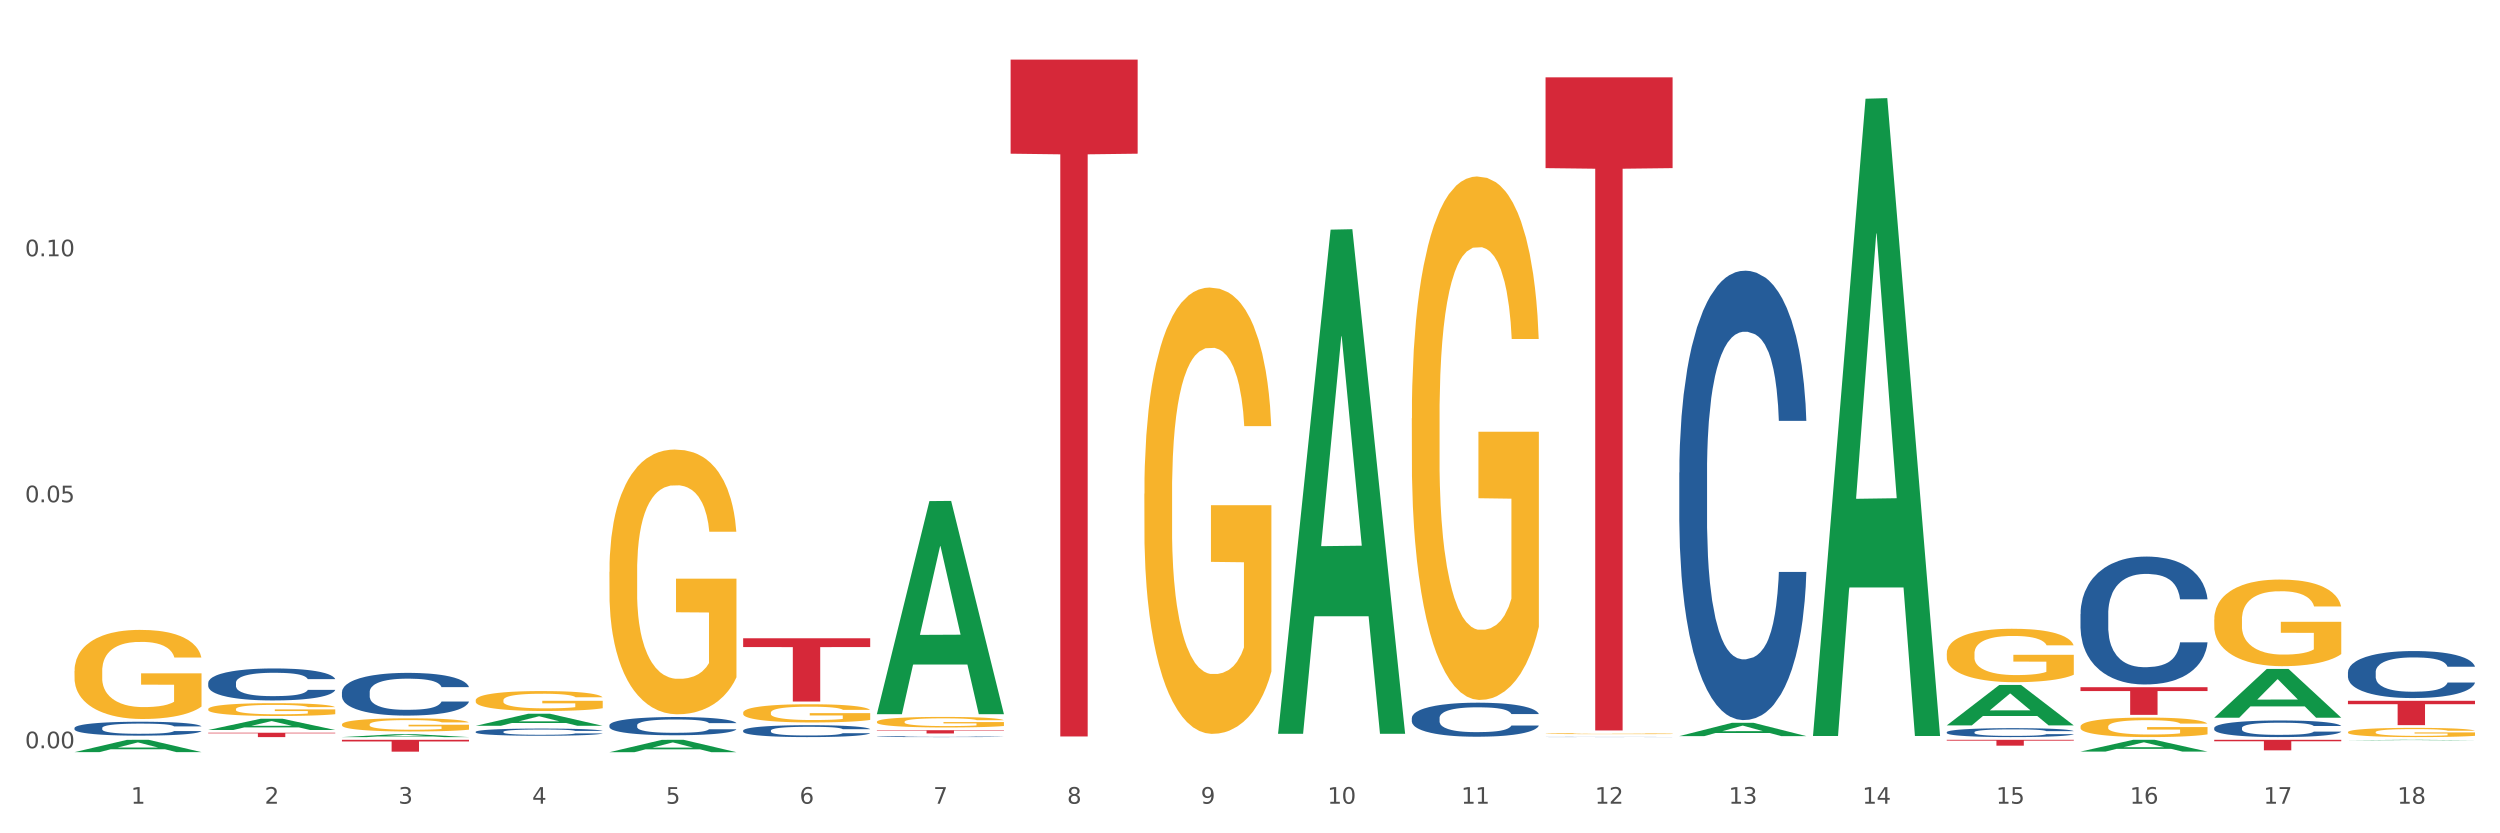 <?xml version="1.0" encoding="utf-8" standalone="no"?>
<!DOCTYPE svg PUBLIC "-//W3C//DTD SVG 1.1//EN"
  "http://www.w3.org/Graphics/SVG/1.1/DTD/svg11.dtd">
<svg xmlns:xlink="http://www.w3.org/1999/xlink" width="1080pt" height="360pt" viewBox="0 0 1080 360" xmlns="http://www.w3.org/2000/svg" version="1.1">
 <rect x="0" y="0" width="1080" height="360" fill="#333333" stroke="none"/>
 <defs>
  <style type="text/css">*{stroke-linejoin: round; stroke-linecap: butt}</style>
 </defs>
 <g id="figure_1">
  <g id="patch_1">
   <path d="M 0 360 
L 1080 360 
L 1080 0 
L 0 0 
z
" style="fill: #ffffff; stroke: #ffffff; stroke-linejoin: miter"/>
  </g>
  <g id="axes_1">
   <g id="matplotlib.axis_1">
    <g id="xtick_1">
     <g id="text_1">
      <!-- 1 -->
      <g style="fill: #4d4d4d" transform="translate(56.563 347.204) scale(0.096 -0.096)">
       <defs>
        <path id="DejaVuSans-31" d="M 794 531 
L 1825 531 
L 1825 4091 
L 703 3866 
L 703 4441 
L 1819 4666 
L 2450 4666 
L 2450 531 
L 3481 531 
L 3481 0 
L 794 0 
L 794 531 
z
" transform="scale(0.016)"/>
       </defs>
       <use xlink:href="#DejaVuSans-31"/>
      </g>
     </g>
    </g>
    <g id="xtick_2">
     <g id="text_2">
      <!-- 2 -->
      <g style="fill: #4d4d4d" transform="translate(114.336 347.204) scale(0.096 -0.096)">
       <defs>
        <path id="DejaVuSans-32" d="M 1228 531 
L 3431 531 
L 3431 0 
L 469 0 
L 469 531 
Q 828 903 1448 1529 
Q 2069 2156 2228 2338 
Q 2531 2678 2651 2914 
Q 2772 3150 2772 3378 
Q 2772 3750 2511 3984 
Q 2250 4219 1831 4219 
Q 1534 4219 1204 4116 
Q 875 4013 500 3803 
L 500 4441 
Q 881 4594 1212 4672 
Q 1544 4750 1819 4750 
Q 2544 4750 2975 4387 
Q 3406 4025 3406 3419 
Q 3406 3131 3298 2873 
Q 3191 2616 2906 2266 
Q 2828 2175 2409 1742 
Q 1991 1309 1228 531 
z
" transform="scale(0.016)"/>
       </defs>
       <use xlink:href="#DejaVuSans-32"/>
      </g>
     </g>
    </g>
    <g id="xtick_3">
     <g id="text_3">
      <!-- 3 -->
      <g style="fill: #4d4d4d" transform="translate(172.109 347.204) scale(0.096 -0.096)">
       <defs>
        <path id="DejaVuSans-33" d="M 2597 2516 
Q 3050 2419 3304 2112 
Q 3559 1806 3559 1356 
Q 3559 666 3084 287 
Q 2609 -91 1734 -91 
Q 1441 -91 1130 -33 
Q 819 25 488 141 
L 488 750 
Q 750 597 1062 519 
Q 1375 441 1716 441 
Q 2309 441 2620 675 
Q 2931 909 2931 1356 
Q 2931 1769 2642 2001 
Q 2353 2234 1838 2234 
L 1294 2234 
L 1294 2753 
L 1863 2753 
Q 2328 2753 2575 2939 
Q 2822 3125 2822 3475 
Q 2822 3834 2567 4026 
Q 2313 4219 1838 4219 
Q 1578 4219 1281 4162 
Q 984 4106 628 3988 
L 628 4550 
Q 988 4650 1302 4700 
Q 1616 4750 1894 4750 
Q 2613 4750 3031 4423 
Q 3450 4097 3450 3541 
Q 3450 3153 3228 2886 
Q 3006 2619 2597 2516 
z
" transform="scale(0.016)"/>
       </defs>
       <use xlink:href="#DejaVuSans-33"/>
      </g>
     </g>
    </g>
    <g id="xtick_4">
     <g id="text_4">
      <!-- 4 -->
      <g style="fill: #4d4d4d" transform="translate(229.882 347.204) scale(0.096 -0.096)">
       <defs>
        <path id="DejaVuSans-34" d="M 2419 4116 
L 825 1625 
L 2419 1625 
L 2419 4116 
z
M 2253 4666 
L 3047 4666 
L 3047 1625 
L 3713 1625 
L 3713 1100 
L 3047 1100 
L 3047 0 
L 2419 0 
L 2419 1100 
L 313 1100 
L 313 1709 
L 2253 4666 
z
" transform="scale(0.016)"/>
       </defs>
       <use xlink:href="#DejaVuSans-34"/>
      </g>
     </g>
    </g>
    <g id="xtick_5">
     <g id="text_5">
      <!-- 5 -->
      <g style="fill: #4d4d4d" transform="translate(287.655 347.204) scale(0.096 -0.096)">
       <defs>
        <path id="DejaVuSans-35" d="M 691 4666 
L 3169 4666 
L 3169 4134 
L 1269 4134 
L 1269 2991 
Q 1406 3038 1543 3061 
Q 1681 3084 1819 3084 
Q 2600 3084 3056 2656 
Q 3513 2228 3513 1497 
Q 3513 744 3044 326 
Q 2575 -91 1722 -91 
Q 1428 -91 1123 -41 
Q 819 9 494 109 
L 494 744 
Q 775 591 1075 516 
Q 1375 441 1709 441 
Q 2250 441 2565 725 
Q 2881 1009 2881 1497 
Q 2881 1984 2565 2268 
Q 2250 2553 1709 2553 
Q 1456 2553 1204 2497 
Q 953 2441 691 2322 
L 691 4666 
z
" transform="scale(0.016)"/>
       </defs>
       <use xlink:href="#DejaVuSans-35"/>
      </g>
     </g>
    </g>
    <g id="xtick_6">
     <g id="text_6">
      <!-- 6 -->
      <g style="fill: #4d4d4d" transform="translate(345.428 347.204) scale(0.096 -0.096)">
       <defs>
        <path id="DejaVuSans-36" d="M 2113 2584 
Q 1688 2584 1439 2293 
Q 1191 2003 1191 1497 
Q 1191 994 1439 701 
Q 1688 409 2113 409 
Q 2538 409 2786 701 
Q 3034 994 3034 1497 
Q 3034 2003 2786 2293 
Q 2538 2584 2113 2584 
z
M 3366 4563 
L 3366 3988 
Q 3128 4100 2886 4159 
Q 2644 4219 2406 4219 
Q 1781 4219 1451 3797 
Q 1122 3375 1075 2522 
Q 1259 2794 1537 2939 
Q 1816 3084 2150 3084 
Q 2853 3084 3261 2657 
Q 3669 2231 3669 1497 
Q 3669 778 3244 343 
Q 2819 -91 2113 -91 
Q 1303 -91 875 529 
Q 447 1150 447 2328 
Q 447 3434 972 4092 
Q 1497 4750 2381 4750 
Q 2619 4750 2861 4703 
Q 3103 4656 3366 4563 
z
" transform="scale(0.016)"/>
       </defs>
       <use xlink:href="#DejaVuSans-36"/>
      </g>
     </g>
    </g>
    <g id="xtick_7">
     <g id="text_7">
      <!-- 7 -->
      <g style="fill: #4d4d4d" transform="translate(403.201 347.204) scale(0.096 -0.096)">
       <defs>
        <path id="DejaVuSans-37" d="M 525 4666 
L 3525 4666 
L 3525 4397 
L 1831 0 
L 1172 0 
L 2766 4134 
L 525 4134 
L 525 4666 
z
" transform="scale(0.016)"/>
       </defs>
       <use xlink:href="#DejaVuSans-37"/>
      </g>
     </g>
    </g>
    <g id="xtick_8">
     <g id="text_8">
      <!-- 8 -->
      <g style="fill: #4d4d4d" transform="translate(460.974 347.204) scale(0.096 -0.096)">
       <defs>
        <path id="DejaVuSans-38" d="M 2034 2216 
Q 1584 2216 1326 1975 
Q 1069 1734 1069 1313 
Q 1069 891 1326 650 
Q 1584 409 2034 409 
Q 2484 409 2743 651 
Q 3003 894 3003 1313 
Q 3003 1734 2745 1975 
Q 2488 2216 2034 2216 
z
M 1403 2484 
Q 997 2584 770 2862 
Q 544 3141 544 3541 
Q 544 4100 942 4425 
Q 1341 4750 2034 4750 
Q 2731 4750 3128 4425 
Q 3525 4100 3525 3541 
Q 3525 3141 3298 2862 
Q 3072 2584 2669 2484 
Q 3125 2378 3379 2068 
Q 3634 1759 3634 1313 
Q 3634 634 3220 271 
Q 2806 -91 2034 -91 
Q 1263 -91 848 271 
Q 434 634 434 1313 
Q 434 1759 690 2068 
Q 947 2378 1403 2484 
z
M 1172 3481 
Q 1172 3119 1398 2916 
Q 1625 2713 2034 2713 
Q 2441 2713 2670 2916 
Q 2900 3119 2900 3481 
Q 2900 3844 2670 4047 
Q 2441 4250 2034 4250 
Q 1625 4250 1398 4047 
Q 1172 3844 1172 3481 
z
" transform="scale(0.016)"/>
       </defs>
       <use xlink:href="#DejaVuSans-38"/>
      </g>
     </g>
    </g>
    <g id="xtick_9">
     <g id="text_9">
      <!-- 9 -->
      <g style="fill: #4d4d4d" transform="translate(518.747 347.204) scale(0.096 -0.096)">
       <defs>
        <path id="DejaVuSans-39" d="M 703 97 
L 703 672 
Q 941 559 1184 500 
Q 1428 441 1663 441 
Q 2288 441 2617 861 
Q 2947 1281 2994 2138 
Q 2813 1869 2534 1725 
Q 2256 1581 1919 1581 
Q 1219 1581 811 2004 
Q 403 2428 403 3163 
Q 403 3881 828 4315 
Q 1253 4750 1959 4750 
Q 2769 4750 3195 4129 
Q 3622 3509 3622 2328 
Q 3622 1225 3098 567 
Q 2575 -91 1691 -91 
Q 1453 -91 1209 -44 
Q 966 3 703 97 
z
M 1959 2075 
Q 2384 2075 2632 2365 
Q 2881 2656 2881 3163 
Q 2881 3666 2632 3958 
Q 2384 4250 1959 4250 
Q 1534 4250 1286 3958 
Q 1038 3666 1038 3163 
Q 1038 2656 1286 2365 
Q 1534 2075 1959 2075 
z
" transform="scale(0.016)"/>
       </defs>
       <use xlink:href="#DejaVuSans-39"/>
      </g>
     </g>
    </g>
    <g id="xtick_10">
     <g id="text_10">
      <!-- 10 -->
      <g style="fill: #4d4d4d" transform="translate(573.466 347.204) scale(0.096 -0.096)">
       <defs>
        <path id="DejaVuSans-30" d="M 2034 4250 
Q 1547 4250 1301 3770 
Q 1056 3291 1056 2328 
Q 1056 1369 1301 889 
Q 1547 409 2034 409 
Q 2525 409 2770 889 
Q 3016 1369 3016 2328 
Q 3016 3291 2770 3770 
Q 2525 4250 2034 4250 
z
M 2034 4750 
Q 2819 4750 3233 4129 
Q 3647 3509 3647 2328 
Q 3647 1150 3233 529 
Q 2819 -91 2034 -91 
Q 1250 -91 836 529 
Q 422 1150 422 2328 
Q 422 3509 836 4129 
Q 1250 4750 2034 4750 
z
" transform="scale(0.016)"/>
       </defs>
       <use xlink:href="#DejaVuSans-31"/>
       <use xlink:href="#DejaVuSans-30" transform="translate(63.623 0)"/>
      </g>
     </g>
    </g>
    <g id="xtick_11">
     <g id="text_11">
      <!-- 11 -->
      <g style="fill: #4d4d4d" transform="translate(631.239 347.204) scale(0.096 -0.096)">
       <use xlink:href="#DejaVuSans-31"/>
       <use xlink:href="#DejaVuSans-31" transform="translate(63.623 0)"/>
      </g>
     </g>
    </g>
    <g id="xtick_12">
     <g id="text_12">
      <!-- 12 -->
      <g style="fill: #4d4d4d" transform="translate(689.012 347.204) scale(0.096 -0.096)">
       <use xlink:href="#DejaVuSans-31"/>
       <use xlink:href="#DejaVuSans-32" transform="translate(63.623 0)"/>
      </g>
     </g>
    </g>
    <g id="xtick_13">
     <g id="text_13">
      <!-- 13 -->
      <g style="fill: #4d4d4d" transform="translate(746.785 347.204) scale(0.096 -0.096)">
       <use xlink:href="#DejaVuSans-31"/>
       <use xlink:href="#DejaVuSans-33" transform="translate(63.623 0)"/>
      </g>
     </g>
    </g>
    <g id="xtick_14">
     <g id="text_14">
      <!-- 14 -->
      <g style="fill: #4d4d4d" transform="translate(804.558 347.204) scale(0.096 -0.096)">
       <use xlink:href="#DejaVuSans-31"/>
       <use xlink:href="#DejaVuSans-34" transform="translate(63.623 0)"/>
      </g>
     </g>
    </g>
    <g id="xtick_15">
     <g id="text_15">
      <!-- 15 -->
      <g style="fill: #4d4d4d" transform="translate(862.331 347.204) scale(0.096 -0.096)">
       <use xlink:href="#DejaVuSans-31"/>
       <use xlink:href="#DejaVuSans-35" transform="translate(63.623 0)"/>
      </g>
     </g>
    </g>
    <g id="xtick_16">
     <g id="text_16">
      <!-- 16 -->
      <g style="fill: #4d4d4d" transform="translate(920.104 347.204) scale(0.096 -0.096)">
       <use xlink:href="#DejaVuSans-31"/>
       <use xlink:href="#DejaVuSans-36" transform="translate(63.623 0)"/>
      </g>
     </g>
    </g>
    <g id="xtick_17">
     <g id="text_17">
      <!-- 17 -->
      <g style="fill: #4d4d4d" transform="translate(977.877 347.204) scale(0.096 -0.096)">
       <use xlink:href="#DejaVuSans-31"/>
       <use xlink:href="#DejaVuSans-37" transform="translate(63.623 0)"/>
      </g>
     </g>
    </g>
    <g id="xtick_18">
     <g id="text_18">
      <!-- 18 -->
      <g style="fill: #4d4d4d" transform="translate(1035.65 347.204) scale(0.096 -0.096)">
       <use xlink:href="#DejaVuSans-31"/>
       <use xlink:href="#DejaVuSans-38" transform="translate(63.623 0)"/>
      </g>
     </g>
    </g>
    <g id="xtick_19"/>
    <g id="xtick_20"/>
    <g id="xtick_21"/>
    <g id="xtick_22"/>
    <g id="xtick_23"/>
    <g id="xtick_24"/>
    <g id="xtick_25"/>
    <g id="xtick_26"/>
    <g id="xtick_27"/>
    <g id="xtick_28"/>
    <g id="xtick_29"/>
    <g id="xtick_30"/>
    <g id="xtick_31"/>
    <g id="xtick_32"/>
    <g id="xtick_33"/>
    <g id="xtick_34"/>
    <g id="xtick_35"/>
   </g>
   <g id="matplotlib.axis_2">
    <g id="ytick_1">
     <g id="text_19">
      <!-- 0.00 -->
      <g style="fill: #4d4d4d" transform="translate(10.8 323.251) scale(0.096 -0.096)">
       <defs>
        <path id="DejaVuSans-2e" d="M 684 794 
L 1344 794 
L 1344 0 
L 684 0 
L 684 794 
z
" transform="scale(0.016)"/>
       </defs>
       <use xlink:href="#DejaVuSans-30"/>
       <use xlink:href="#DejaVuSans-2e" transform="translate(63.623 0)"/>
       <use xlink:href="#DejaVuSans-30" transform="translate(95.41 0)"/>
       <use xlink:href="#DejaVuSans-30" transform="translate(159.033 0)"/>
      </g>
     </g>
    </g>
    <g id="ytick_2">
     <g id="text_20">
      <!-- 0.05 -->
      <g style="fill: #4d4d4d" transform="translate(10.8 216.982) scale(0.096 -0.096)">
       <use xlink:href="#DejaVuSans-30"/>
       <use xlink:href="#DejaVuSans-2e" transform="translate(63.623 0)"/>
       <use xlink:href="#DejaVuSans-30" transform="translate(95.41 0)"/>
       <use xlink:href="#DejaVuSans-35" transform="translate(159.033 0)"/>
      </g>
     </g>
    </g>
    <g id="ytick_3">
     <g id="text_21">
      <!-- 0.10 -->
      <g style="fill: #4d4d4d" transform="translate(10.8 110.714) scale(0.096 -0.096)">
       <use xlink:href="#DejaVuSans-30"/>
       <use xlink:href="#DejaVuSans-2e" transform="translate(63.623 0)"/>
       <use xlink:href="#DejaVuSans-31" transform="translate(95.41 0)"/>
       <use xlink:href="#DejaVuSans-30" transform="translate(159.033 0)"/>
      </g>
     </g>
    </g>
    <g id="ytick_4"/>
    <g id="ytick_5"/>
    <g id="ytick_6"/>
   </g>
   <g id="PolyCollection_1">
    <path d="M 32.175 324.914 
L 32.232 324.909 
L 54.864 319.609 
L 64.257 319.604 
L 87.059 324.924 
L 76.196 324.924 
L 71.273 323.685 
L 47.905 323.685 
L 47.735 323.705 
L 42.982 324.924 
L 32.175 324.924 
L 32.175 324.914 
L 50.847 322.946 
L 68.331 322.941 
L 59.674 320.738 
L 59.561 320.728 
L 59.447 320.743 
L 50.79 322.941 
L 50.847 322.946 
L 32.175 324.914 
z
" clip-path="url(#paa6c8312c1)" style="fill: #109648"/>
    <path d="M 89.948 315.357 
L 90.005 315.352 
L 112.637 310.488 
L 122.03 310.483 
L 144.832 315.366 
L 133.969 315.366 
L 129.046 314.229 
L 105.678 314.229 
L 105.508 314.247 
L 100.755 315.366 
L 89.948 315.366 
L 89.948 315.357 
L 108.62 313.55 
L 126.104 313.546 
L 117.447 311.524 
L 117.334 311.515 
L 117.22 311.529 
L 108.563 313.546 
L 108.62 313.55 
L 89.948 315.357 
z
" clip-path="url(#paa6c8312c1)" style="fill: #109648"/>
    <path d="M 147.721 318.426 
L 147.778 318.425 
L 170.41 317.186 
L 179.803 317.185 
L 202.605 318.428 
L 191.742 318.428 
L 186.819 318.139 
L 163.451 318.139 
L 163.281 318.143 
L 158.528 318.428 
L 147.721 318.428 
L 147.721 318.426 
L 166.393 317.966 
L 183.877 317.965 
L 175.22 317.45 
L 175.107 317.448 
L 174.993 317.451 
L 166.336 317.965 
L 166.393 317.966 
L 147.721 318.426 
z
" clip-path="url(#paa6c8312c1)" style="fill: #109648"/>
    <path d="M 205.494 313.549 
L 205.551 313.544 
L 228.183 308.336 
L 237.576 308.331 
L 260.378 313.559 
L 249.515 313.559 
L 244.592 312.342 
L 221.224 312.342 
L 221.054 312.361 
L 216.301 313.559 
L 205.494 313.559 
L 205.494 313.549 
L 224.166 311.615 
L 241.65 311.61 
L 232.993 309.445 
L 232.88 309.435 
L 232.766 309.45 
L 224.109 311.61 
L 224.166 311.615 
L 205.494 313.549 
z
" clip-path="url(#paa6c8312c1)" style="fill: #109648"/>
    <path d="M 263.267 324.939 
L 263.324 324.934 
L 285.956 319.609 
L 295.349 319.604 
L 318.151 324.95 
L 307.288 324.95 
L 302.365 323.705 
L 278.997 323.705 
L 278.827 323.725 
L 274.074 324.95 
L 263.267 324.95 
L 263.267 324.939 
L 281.939 322.962 
L 299.423 322.957 
L 290.766 320.743 
L 290.653 320.733 
L 290.539 320.748 
L 281.882 322.957 
L 281.939 322.962 
L 263.267 324.939 
z
" clip-path="url(#paa6c8312c1)" style="fill: #109648"/>
    <path d="M 89.948 316.541 
L 144.832 316.541 
L 144.832 316.804 
L 123.243 316.805 
L 123.243 318.428 
L 111.407 318.428 
L 111.407 316.805 
L 89.948 316.804 
L 89.948 316.543 
L 89.948 316.541 
z
" clip-path="url(#paa6c8312c1)" style="fill: #d62839"/>
    <path d="M 321.04 275.73 
L 375.924 275.73 
L 375.924 279.527 
L 354.335 279.553 
L 354.335 303.055 
L 342.499 303.055 
L 342.499 279.553 
L 321.04 279.527 
L 321.04 275.756 
L 321.04 275.73 
z
" clip-path="url(#paa6c8312c1)" style="fill: #d62839"/>
    <path d="M 147.721 319.604 
L 202.605 319.604 
L 202.605 320.316 
L 181.016 320.321 
L 181.016 324.731 
L 169.18 324.731 
L 169.18 320.321 
L 147.721 320.316 
L 147.721 319.608 
L 147.721 319.604 
z
" clip-path="url(#paa6c8312c1)" style="fill: #d62839"/>
    <path d="M 667.678 33.42 
L 722.562 33.42 
L 722.562 72.629 
L 700.973 72.894 
L 700.973 315.568 
L 689.137 315.568 
L 689.137 72.894 
L 667.678 72.629 
L 667.678 33.685 
L 667.678 33.42 
z
" clip-path="url(#paa6c8312c1)" style="fill: #d62839"/>
    <path d="M 1014.316 302.739 
L 1069.2 302.739 
L 1069.2 304.202 
L 1047.61 304.211 
L 1047.61 313.261 
L 1035.775 313.261 
L 1035.775 304.211 
L 1014.316 304.202 
L 1014.316 302.749 
L 1014.316 302.739 
z
" clip-path="url(#paa6c8312c1)" style="fill: #d62839"/>
    <path d="M 956.543 319.604 
L 1011.427 319.604 
L 1011.427 320.233 
L 989.837 320.237 
L 989.837 324.134 
L 978.002 324.134 
L 978.002 320.237 
L 956.543 320.233 
L 956.543 319.608 
L 956.543 319.604 
z
" clip-path="url(#paa6c8312c1)" style="fill: #d62839"/>
    <path d="M 898.77 296.873 
L 953.654 296.873 
L 953.654 298.532 
L 932.064 298.544 
L 932.064 308.813 
L 920.229 308.813 
L 920.229 298.544 
L 898.77 298.532 
L 898.77 296.884 
L 898.77 296.873 
z
" clip-path="url(#paa6c8312c1)" style="fill: #d62839"/>
    <path d="M 436.586 25.759 
L 491.47 25.759 
L 491.47 66.394 
L 469.881 66.669 
L 469.881 318.163 
L 458.045 318.163 
L 458.045 66.669 
L 436.586 66.394 
L 436.586 26.034 
L 436.586 25.759 
z
" clip-path="url(#paa6c8312c1)" style="fill: #d62839"/>
    <path d="M 840.997 319.604 
L 895.881 319.604 
L 895.881 319.954 
L 874.291 319.956 
L 874.291 322.122 
L 862.456 322.122 
L 862.456 319.956 
L 840.997 319.954 
L 840.997 319.606 
L 840.997 319.604 
z
" clip-path="url(#paa6c8312c1)" style="fill: #d62839"/>
    <path d="M 378.813 315.445 
L 433.697 315.445 
L 433.697 315.642 
L 412.108 315.643 
L 412.108 316.857 
L 400.272 316.857 
L 400.272 315.643 
L 378.813 315.642 
L 378.813 315.447 
L 378.813 315.445 
z
" clip-path="url(#paa6c8312c1)" style="fill: #d62839"/>
    <path d="M 956.543 310.025 
L 956.599 310.005 
L 979.232 288.986 
L 988.625 288.966 
L 1011.427 310.065 
L 1000.563 310.065 
L 995.641 305.152 
L 972.272 305.152 
L 972.103 305.231 
L 967.35 310.065 
L 956.543 310.065 
L 956.543 310.025 
L 975.215 302.22 
L 992.698 302.2 
L 984.041 293.463 
L 983.928 293.424 
L 983.815 293.483 
L 975.158 302.2 
L 975.215 302.22 
L 956.543 310.025 
z
" clip-path="url(#paa6c8312c1)" style="fill: #109648"/>
    <path d="M 321.04 307.869 
L 321.105 307.861 
L 321.105 307.603 
L 321.234 307.38 
L 321.882 306.84 
L 322.854 306.395 
L 323.567 306.157 
L 324.28 305.963 
L 325.122 305.769 
L 326.159 305.568 
L 328.038 305.273 
L 329.205 305.122 
L 330.63 304.964 
L 333.222 304.734 
L 335.101 304.604 
L 337.045 304.496 
L 340.22 304.367 
L 342.294 304.31 
L 344.497 304.266 
L 347.154 304.238 
L 349.162 304.23 
L 353.569 304.252 
L 357.327 304.317 
L 359.141 304.367 
L 361.474 304.453 
L 362.705 304.511 
L 364.714 304.626 
L 366.788 304.777 
L 368.213 304.906 
L 370.352 305.151 
L 371.972 305.395 
L 373.462 305.697 
L 374.239 305.906 
L 374.823 306.1 
L 375.341 306.323 
L 375.859 306.675 
L 364.196 306.675 
L 363.742 306.423 
L 363.029 306.186 
L 361.993 305.956 
L 361.085 305.812 
L 359.53 305.633 
L 358.105 305.517 
L 356.614 305.431 
L 354.8 305.359 
L 353.374 305.323 
L 351.366 305.295 
L 347.413 305.302 
L 344.756 305.359 
L 342.942 305.431 
L 341.775 305.496 
L 340.739 305.568 
L 339.572 305.668 
L 338.212 305.819 
L 337.24 305.956 
L 336.268 306.129 
L 335.49 306.301 
L 334.777 306.503 
L 334.194 306.718 
L 333.74 306.941 
L 333.352 307.214 
L 333.028 307.667 
L 333.028 308.652 
L 333.157 308.875 
L 333.481 309.17 
L 333.87 309.393 
L 334.518 309.659 
L 335.101 309.839 
L 336.203 310.098 
L 337.434 310.313 
L 338.406 310.45 
L 339.378 310.565 
L 341.063 310.723 
L 342.942 310.853 
L 344.562 310.932 
L 346.765 311.004 
L 348.255 311.032 
L 349.551 311.047 
L 352.726 311.047 
L 354.994 311.025 
L 357.521 310.975 
L 359.465 310.91 
L 361.085 310.831 
L 362.9 310.702 
L 364.066 310.579 
L 364.066 309.077 
L 349.81 309.069 
L 349.81 308.07 
L 375.924 308.07 
L 375.924 311.004 
L 374.823 311.155 
L 373.591 311.291 
L 372.296 311.413 
L 370.352 311.564 
L 368.019 311.708 
L 365.945 311.809 
L 363.742 311.895 
L 361.15 311.974 
L 357.781 312.046 
L 355.707 312.075 
L 353.115 312.097 
L 350.07 312.104 
L 347.413 312.089 
L 344.821 312.053 
L 342.099 311.989 
L 339.443 311.895 
L 337.434 311.802 
L 335.425 311.687 
L 333.287 311.536 
L 331.602 311.392 
L 330.306 311.262 
L 328.881 311.097 
L 327.325 310.881 
L 326.159 310.687 
L 325.122 310.486 
L 324.021 310.227 
L 323.243 310.004 
L 322.465 309.724 
L 322.012 309.515 
L 321.493 309.192 
L 321.105 308.739 
L 321.04 307.869 
z
" clip-path="url(#paa6c8312c1)" style="fill: #f7b32b"/>
    <path d="M 378.813 311.814 
L 378.878 311.81 
L 378.878 311.66 
L 379.007 311.531 
L 379.655 311.218 
L 380.627 310.96 
L 381.34 310.822 
L 382.053 310.71 
L 382.895 310.597 
L 383.932 310.48 
L 385.811 310.309 
L 386.977 310.222 
L 388.403 310.13 
L 390.995 309.997 
L 392.874 309.922 
L 394.818 309.859 
L 397.993 309.784 
L 400.067 309.751 
L 402.27 309.726 
L 404.927 309.709 
L 406.935 309.705 
L 411.342 309.717 
L 415.1 309.755 
L 416.914 309.784 
L 419.247 309.834 
L 420.478 309.868 
L 422.487 309.934 
L 424.561 310.022 
L 425.986 310.097 
L 428.125 310.239 
L 429.745 310.38 
L 431.235 310.555 
L 432.012 310.676 
L 432.596 310.789 
L 433.114 310.918 
L 433.632 311.122 
L 421.969 311.122 
L 421.515 310.977 
L 420.802 310.839 
L 419.766 310.706 
L 418.858 310.622 
L 417.303 310.518 
L 415.878 310.451 
L 414.387 310.401 
L 412.573 310.36 
L 411.147 310.339 
L 409.139 310.322 
L 405.186 310.326 
L 402.529 310.36 
L 400.715 310.401 
L 399.548 310.439 
L 398.512 310.48 
L 397.345 310.539 
L 395.984 310.626 
L 395.013 310.706 
L 394.041 310.806 
L 393.263 310.906 
L 392.55 311.022 
L 391.967 311.147 
L 391.513 311.277 
L 391.125 311.435 
L 390.801 311.698 
L 390.801 312.269 
L 390.93 312.398 
L 391.254 312.569 
L 391.643 312.698 
L 392.291 312.853 
L 392.874 312.957 
L 393.976 313.107 
L 395.207 313.232 
L 396.179 313.311 
L 397.151 313.378 
L 398.836 313.47 
L 400.715 313.545 
L 402.335 313.59 
L 404.538 313.632 
L 406.028 313.649 
L 407.324 313.657 
L 410.499 313.657 
L 412.767 313.645 
L 415.294 313.615 
L 417.238 313.578 
L 418.858 313.532 
L 420.673 313.457 
L 421.839 313.386 
L 421.839 312.515 
L 407.583 312.511 
L 407.583 311.931 
L 433.697 311.931 
L 433.697 313.632 
L 432.596 313.72 
L 431.364 313.799 
L 430.068 313.87 
L 428.125 313.957 
L 425.792 314.041 
L 423.718 314.099 
L 421.515 314.149 
L 418.923 314.195 
L 415.554 314.237 
L 413.48 314.253 
L 410.888 314.266 
L 407.843 314.27 
L 405.186 314.262 
L 402.594 314.241 
L 399.872 314.203 
L 397.216 314.149 
L 395.207 314.095 
L 393.198 314.028 
L 391.06 313.941 
L 389.375 313.857 
L 388.079 313.782 
L 386.654 313.686 
L 385.098 313.561 
L 383.932 313.449 
L 382.895 313.332 
L 381.794 313.182 
L 381.016 313.053 
L 380.238 312.89 
L 379.785 312.769 
L 379.266 312.582 
L 378.878 312.319 
L 378.813 311.814 
z
" clip-path="url(#paa6c8312c1)" style="fill: #f7b32b"/>
    <path d="M 609.905 180.737 
L 609.97 180.53 
L 609.97 173.095 
L 610.099 166.693 
L 610.747 151.202 
L 611.719 138.397 
L 612.432 131.582 
L 613.145 126.005 
L 613.987 120.429 
L 615.024 114.646 
L 616.903 106.178 
L 618.069 101.841 
L 619.495 97.297 
L 622.087 90.688 
L 623.966 86.97 
L 625.91 83.872 
L 629.085 80.154 
L 631.159 78.502 
L 633.362 77.263 
L 636.019 76.437 
L 638.027 76.23 
L 642.434 76.85 
L 646.192 78.709 
L 648.006 80.154 
L 650.339 82.633 
L 651.57 84.285 
L 653.579 87.59 
L 655.653 91.927 
L 657.078 95.645 
L 659.216 102.667 
L 660.836 109.689 
L 662.327 118.363 
L 663.104 124.353 
L 663.688 129.929 
L 664.206 136.332 
L 664.724 146.452 
L 653.061 146.452 
L 652.607 139.223 
L 651.894 132.408 
L 650.857 125.799 
L 649.95 121.668 
L 648.395 116.505 
L 646.97 113.2 
L 645.479 110.722 
L 643.665 108.656 
L 642.239 107.624 
L 640.231 106.797 
L 636.278 107.004 
L 633.621 108.656 
L 631.807 110.722 
L 630.64 112.58 
L 629.604 114.646 
L 628.437 117.537 
L 627.076 121.874 
L 626.104 125.799 
L 625.132 130.755 
L 624.355 135.712 
L 623.642 141.495 
L 623.059 147.691 
L 622.605 154.094 
L 622.217 161.942 
L 621.893 174.954 
L 621.893 203.249 
L 622.022 209.652 
L 622.346 218.12 
L 622.735 224.522 
L 623.383 232.164 
L 623.966 237.328 
L 625.068 244.763 
L 626.299 250.959 
L 627.271 254.883 
L 628.243 258.188 
L 629.928 262.731 
L 631.807 266.449 
L 633.427 268.721 
L 635.63 270.786 
L 637.12 271.612 
L 638.416 272.025 
L 641.591 272.025 
L 643.859 271.406 
L 646.386 269.96 
L 648.33 268.101 
L 649.95 265.829 
L 651.765 262.112 
L 652.931 258.601 
L 652.931 215.435 
L 638.675 215.228 
L 638.675 186.52 
L 664.789 186.52 
L 664.789 270.786 
L 663.688 275.123 
L 662.456 279.048 
L 661.16 282.559 
L 659.216 286.896 
L 656.884 291.027 
L 654.81 293.918 
L 652.607 296.397 
L 650.015 298.668 
L 646.646 300.734 
L 644.572 301.56 
L 641.98 302.179 
L 638.935 302.386 
L 636.278 301.973 
L 633.686 300.94 
L 630.964 299.081 
L 628.308 296.397 
L 626.299 293.712 
L 624.29 290.407 
L 622.152 286.07 
L 620.467 281.939 
L 619.171 278.221 
L 617.745 273.471 
L 616.19 267.275 
L 615.024 261.699 
L 613.987 255.916 
L 612.886 248.48 
L 612.108 242.078 
L 611.33 234.023 
L 610.877 228.033 
L 610.358 218.739 
L 609.97 205.728 
L 609.905 180.737 
z
" clip-path="url(#paa6c8312c1)" style="fill: #f7b32b"/>
    <path d="M 494.359 213.316 
L 494.424 213.14 
L 494.424 206.8 
L 494.553 201.341 
L 495.201 188.134 
L 496.173 177.216 
L 496.886 171.405 
L 497.599 166.651 
L 498.441 161.896 
L 499.478 156.965 
L 501.357 149.746 
L 502.523 146.048 
L 503.949 142.173 
L 506.541 136.538 
L 508.42 133.369 
L 510.364 130.727 
L 513.539 127.558 
L 515.613 126.149 
L 517.816 125.092 
L 520.473 124.388 
L 522.481 124.212 
L 526.888 124.74 
L 530.646 126.325 
L 532.46 127.558 
L 534.793 129.671 
L 536.024 131.079 
L 538.033 133.897 
L 540.107 137.595 
L 541.532 140.765 
L 543.671 146.752 
L 545.29 152.739 
L 546.781 160.135 
L 547.558 165.242 
L 548.142 169.996 
L 548.66 175.455 
L 549.178 184.084 
L 537.515 184.084 
L 537.061 177.921 
L 536.348 172.11 
L 535.311 166.475 
L 534.404 162.953 
L 532.849 158.55 
L 531.424 155.733 
L 529.933 153.62 
L 528.119 151.859 
L 526.693 150.978 
L 524.685 150.274 
L 520.732 150.45 
L 518.075 151.859 
L 516.261 153.62 
L 515.094 155.204 
L 514.058 156.965 
L 512.891 159.431 
L 511.53 163.129 
L 510.558 166.475 
L 509.586 170.701 
L 508.809 174.927 
L 508.096 179.858 
L 507.513 185.141 
L 507.059 190.599 
L 506.671 197.291 
L 506.347 208.385 
L 506.347 232.51 
L 506.476 237.969 
L 506.8 245.189 
L 507.189 250.648 
L 507.837 257.163 
L 508.42 261.566 
L 509.522 267.905 
L 510.753 273.188 
L 511.725 276.534 
L 512.697 279.351 
L 514.382 283.225 
L 516.261 286.395 
L 517.881 288.332 
L 520.084 290.093 
L 521.574 290.797 
L 522.87 291.15 
L 526.045 291.15 
L 528.313 290.621 
L 530.84 289.389 
L 532.784 287.804 
L 534.404 285.867 
L 536.219 282.697 
L 537.385 279.703 
L 537.385 242.9 
L 523.129 242.723 
L 523.129 218.246 
L 549.243 218.246 
L 549.243 290.093 
L 548.142 293.791 
L 546.91 297.137 
L 545.614 300.13 
L 543.671 303.828 
L 541.338 307.35 
L 539.264 309.816 
L 537.061 311.929 
L 534.469 313.866 
L 531.1 315.627 
L 529.026 316.331 
L 526.434 316.859 
L 523.389 317.035 
L 520.732 316.683 
L 518.14 315.803 
L 515.418 314.218 
L 512.762 311.929 
L 510.753 309.639 
L 508.744 306.822 
L 506.606 303.124 
L 504.921 299.602 
L 503.625 296.432 
L 502.199 292.382 
L 500.644 287.099 
L 499.478 282.345 
L 498.441 277.414 
L 497.34 271.075 
L 496.562 265.616 
L 495.784 258.748 
L 495.331 253.641 
L 494.812 245.717 
L 494.424 234.623 
L 494.359 213.316 
z
" clip-path="url(#paa6c8312c1)" style="fill: #f7b32b"/>
    <path d="M 667.678 316.933 
L 667.743 316.933 
L 667.743 316.92 
L 667.872 316.908 
L 668.52 316.88 
L 669.492 316.857 
L 670.205 316.844 
L 670.918 316.834 
L 671.76 316.824 
L 672.797 316.813 
L 674.676 316.798 
L 675.842 316.79 
L 677.268 316.782 
L 679.86 316.77 
L 681.739 316.763 
L 683.683 316.758 
L 686.858 316.751 
L 688.932 316.748 
L 691.135 316.746 
L 693.792 316.744 
L 695.8 316.744 
L 700.207 316.745 
L 703.965 316.748 
L 705.779 316.751 
L 708.112 316.755 
L 709.343 316.758 
L 711.352 316.764 
L 713.426 316.772 
L 714.851 316.779 
L 716.989 316.792 
L 718.609 316.804 
L 720.1 316.82 
L 720.877 316.831 
L 721.461 316.841 
L 721.979 316.853 
L 722.497 316.871 
L 710.834 316.871 
L 710.38 316.858 
L 709.667 316.846 
L 708.63 316.834 
L 707.723 316.826 
L 706.168 316.817 
L 704.743 316.811 
L 703.252 316.806 
L 701.438 316.803 
L 700.012 316.801 
L 698.003 316.799 
L 694.051 316.8 
L 691.394 316.803 
L 689.58 316.806 
L 688.413 316.81 
L 687.377 316.813 
L 686.21 316.819 
L 684.849 316.827 
L 683.877 316.834 
L 682.905 316.843 
L 682.128 316.852 
L 681.415 316.862 
L 680.832 316.873 
L 680.378 316.885 
L 679.99 316.899 
L 679.666 316.923 
L 679.666 316.974 
L 679.795 316.986 
L 680.119 317.001 
L 680.508 317.013 
L 681.156 317.027 
L 681.739 317.036 
L 682.841 317.05 
L 684.072 317.061 
L 685.044 317.068 
L 686.016 317.074 
L 687.701 317.082 
L 689.58 317.089 
L 691.2 317.093 
L 693.403 317.097 
L 694.893 317.099 
L 696.189 317.099 
L 699.364 317.099 
L 701.632 317.098 
L 704.159 317.096 
L 706.103 317.092 
L 707.723 317.088 
L 709.538 317.081 
L 710.704 317.075 
L 710.704 316.997 
L 696.448 316.996 
L 696.448 316.944 
L 722.562 316.944 
L 722.562 317.097 
L 721.461 317.105 
L 720.229 317.112 
L 718.933 317.118 
L 716.989 317.126 
L 714.657 317.134 
L 712.583 317.139 
L 710.38 317.144 
L 707.788 317.148 
L 704.419 317.151 
L 702.345 317.153 
L 699.753 317.154 
L 696.708 317.154 
L 694.051 317.154 
L 691.459 317.152 
L 688.737 317.148 
L 686.081 317.144 
L 684.072 317.139 
L 682.063 317.133 
L 679.925 317.125 
L 678.24 317.117 
L 676.944 317.111 
L 675.518 317.102 
L 673.963 317.091 
L 672.797 317.081 
L 671.76 317.07 
L 670.659 317.057 
L 669.881 317.045 
L 669.103 317.03 
L 668.65 317.019 
L 668.131 317.003 
L 667.743 316.979 
L 667.678 316.933 
z
" clip-path="url(#paa6c8312c1)" style="fill: #f7b32b"/>
    <path d="M 840.997 282.294 
L 841.062 282.273 
L 841.062 281.514 
L 841.191 280.86 
L 841.839 279.278 
L 842.811 277.971 
L 843.524 277.275 
L 844.237 276.706 
L 845.079 276.136 
L 846.116 275.546 
L 847.995 274.681 
L 849.161 274.238 
L 850.587 273.774 
L 853.179 273.099 
L 855.058 272.72 
L 857.002 272.404 
L 860.177 272.024 
L 862.251 271.855 
L 864.454 271.729 
L 867.111 271.644 
L 869.119 271.623 
L 873.526 271.687 
L 877.284 271.876 
L 879.098 272.024 
L 881.431 272.277 
L 882.662 272.446 
L 884.671 272.783 
L 886.744 273.226 
L 888.17 273.606 
L 890.308 274.323 
L 891.928 275.04 
L 893.419 275.925 
L 894.196 276.537 
L 894.779 277.106 
L 895.298 277.76 
L 895.816 278.793 
L 884.153 278.793 
L 883.699 278.055 
L 882.986 277.359 
L 881.949 276.685 
L 881.042 276.263 
L 879.487 275.736 
L 878.061 275.398 
L 876.571 275.145 
L 874.757 274.934 
L 873.331 274.829 
L 871.322 274.744 
L 867.37 274.765 
L 864.713 274.934 
L 862.899 275.145 
L 861.732 275.335 
L 860.695 275.546 
L 859.529 275.841 
L 858.168 276.284 
L 857.196 276.685 
L 856.224 277.191 
L 855.447 277.697 
L 854.734 278.287 
L 854.151 278.92 
L 853.697 279.574 
L 853.308 280.375 
L 852.984 281.704 
L 852.984 284.593 
L 853.114 285.247 
L 853.438 286.111 
L 853.827 286.765 
L 854.475 287.545 
L 855.058 288.072 
L 856.16 288.832 
L 857.391 289.464 
L 858.363 289.865 
L 859.335 290.202 
L 861.019 290.666 
L 862.899 291.046 
L 864.519 291.278 
L 866.722 291.489 
L 868.212 291.573 
L 869.508 291.615 
L 872.683 291.615 
L 874.951 291.552 
L 877.478 291.404 
L 879.422 291.215 
L 881.042 290.983 
L 882.857 290.603 
L 884.023 290.245 
L 884.023 285.837 
L 869.767 285.816 
L 869.767 282.885 
L 895.881 282.885 
L 895.881 291.489 
L 894.779 291.932 
L 893.548 292.332 
L 892.252 292.691 
L 890.308 293.134 
L 887.976 293.555 
L 885.902 293.851 
L 883.699 294.104 
L 881.107 294.336 
L 877.737 294.547 
L 875.664 294.631 
L 873.072 294.694 
L 870.026 294.715 
L 867.37 294.673 
L 864.778 294.568 
L 862.056 294.378 
L 859.4 294.104 
L 857.391 293.83 
L 855.382 293.492 
L 853.244 293.049 
L 851.559 292.628 
L 850.263 292.248 
L 848.837 291.763 
L 847.282 291.13 
L 846.116 290.561 
L 845.079 289.97 
L 843.977 289.211 
L 843.2 288.557 
L 842.422 287.735 
L 841.969 287.123 
L 841.45 286.174 
L 841.062 284.846 
L 840.997 282.294 
z
" clip-path="url(#paa6c8312c1)" style="fill: #f7b32b"/>
    <path d="M 956.543 267.66 
L 956.607 267.626 
L 956.607 266.396 
L 956.737 265.336 
L 957.385 262.773 
L 958.357 260.654 
L 959.07 259.526 
L 959.783 258.603 
L 960.625 257.68 
L 961.662 256.723 
L 963.541 255.322 
L 964.707 254.604 
L 966.133 253.852 
L 968.725 252.759 
L 970.604 252.144 
L 972.548 251.631 
L 975.723 251.016 
L 977.797 250.742 
L 980 250.537 
L 982.656 250.401 
L 984.665 250.366 
L 989.072 250.469 
L 992.83 250.777 
L 994.644 251.016 
L 996.977 251.426 
L 998.208 251.699 
L 1000.217 252.246 
L 1002.29 252.964 
L 1003.716 253.579 
L 1005.854 254.741 
L 1007.474 255.903 
L 1008.965 257.339 
L 1009.742 258.33 
L 1010.325 259.253 
L 1010.844 260.312 
L 1011.362 261.987 
L 999.698 261.987 
L 999.245 260.791 
L 998.532 259.663 
L 997.495 258.569 
L 996.588 257.885 
L 995.033 257.031 
L 993.607 256.484 
L 992.117 256.074 
L 990.303 255.732 
L 988.877 255.561 
L 986.868 255.425 
L 982.916 255.459 
L 980.259 255.732 
L 978.445 256.074 
L 977.278 256.382 
L 976.241 256.723 
L 975.075 257.202 
L 973.714 257.92 
L 972.742 258.569 
L 971.77 259.389 
L 970.993 260.21 
L 970.28 261.167 
L 969.697 262.192 
L 969.243 263.251 
L 968.854 264.55 
L 968.53 266.703 
L 968.53 271.386 
L 968.66 272.445 
L 968.984 273.846 
L 969.373 274.906 
L 970.021 276.171 
L 970.604 277.025 
L 971.706 278.255 
L 972.937 279.281 
L 973.909 279.93 
L 974.881 280.477 
L 976.565 281.229 
L 978.445 281.844 
L 980.065 282.22 
L 982.268 282.562 
L 983.758 282.698 
L 985.054 282.767 
L 988.229 282.767 
L 990.497 282.664 
L 993.024 282.425 
L 994.968 282.117 
L 996.588 281.741 
L 998.403 281.126 
L 999.569 280.545 
L 999.569 273.402 
L 985.313 273.368 
L 985.313 268.617 
L 1011.427 268.617 
L 1011.427 282.562 
L 1010.325 283.279 
L 1009.094 283.929 
L 1007.798 284.51 
L 1005.854 285.228 
L 1003.522 285.911 
L 1001.448 286.39 
L 999.245 286.8 
L 996.653 287.176 
L 993.283 287.517 
L 991.21 287.654 
L 988.618 287.757 
L 985.572 287.791 
L 982.916 287.723 
L 980.324 287.552 
L 977.602 287.244 
L 974.945 286.8 
L 972.937 286.355 
L 970.928 285.809 
L 968.79 285.091 
L 967.105 284.407 
L 965.809 283.792 
L 964.383 283.006 
L 962.828 281.981 
L 961.662 281.058 
L 960.625 280.101 
L 959.523 278.871 
L 958.746 277.811 
L 957.968 276.478 
L 957.515 275.487 
L 956.996 273.949 
L 956.607 271.796 
L 956.543 267.66 
z
" clip-path="url(#paa6c8312c1)" style="fill: #f7b32b"/>
    <path d="M 898.77 313.889 
L 898.835 313.881 
L 898.835 313.603 
L 898.964 313.364 
L 899.612 312.786 
L 900.584 312.309 
L 901.297 312.054 
L 902.01 311.846 
L 902.852 311.638 
L 903.889 311.422 
L 905.768 311.106 
L 906.934 310.944 
L 908.36 310.775 
L 910.952 310.528 
L 912.831 310.389 
L 914.775 310.274 
L 917.95 310.135 
L 920.024 310.073 
L 922.227 310.027 
L 924.884 309.996 
L 926.892 309.989 
L 931.299 310.012 
L 935.057 310.081 
L 936.871 310.135 
L 939.204 310.228 
L 940.435 310.289 
L 942.444 310.413 
L 944.517 310.574 
L 945.943 310.713 
L 948.081 310.975 
L 949.701 311.237 
L 951.192 311.561 
L 951.969 311.784 
L 952.552 311.993 
L 953.071 312.231 
L 953.589 312.609 
L 941.926 312.609 
L 941.472 312.339 
L 940.759 312.085 
L 939.722 311.838 
L 938.815 311.684 
L 937.26 311.492 
L 935.834 311.368 
L 934.344 311.276 
L 932.53 311.199 
L 931.104 311.16 
L 929.095 311.129 
L 925.143 311.137 
L 922.486 311.199 
L 920.672 311.276 
L 919.505 311.345 
L 918.468 311.422 
L 917.302 311.53 
L 915.941 311.692 
L 914.969 311.838 
L 913.997 312.023 
L 913.22 312.208 
L 912.507 312.424 
L 911.924 312.655 
L 911.47 312.894 
L 911.081 313.187 
L 910.757 313.673 
L 910.757 314.729 
L 910.887 314.968 
L 911.211 315.284 
L 911.6 315.523 
L 912.248 315.808 
L 912.831 316 
L 913.933 316.278 
L 915.164 316.509 
L 916.136 316.656 
L 917.108 316.779 
L 918.792 316.948 
L 920.672 317.087 
L 922.292 317.172 
L 924.495 317.249 
L 925.985 317.28 
L 927.281 317.295 
L 930.456 317.295 
L 932.724 317.272 
L 935.251 317.218 
L 937.195 317.149 
L 938.815 317.064 
L 940.63 316.925 
L 941.796 316.794 
L 941.796 315.183 
L 927.54 315.176 
L 927.54 314.104 
L 953.654 314.104 
L 953.654 317.249 
L 952.552 317.411 
L 951.321 317.557 
L 950.025 317.688 
L 948.081 317.85 
L 945.749 318.004 
L 943.675 318.112 
L 941.472 318.205 
L 938.88 318.29 
L 935.51 318.367 
L 933.437 318.397 
L 930.845 318.421 
L 927.799 318.428 
L 925.143 318.413 
L 922.551 318.374 
L 919.829 318.305 
L 917.172 318.205 
L 915.164 318.105 
L 913.155 317.981 
L 911.017 317.819 
L 909.332 317.665 
L 908.036 317.526 
L 906.61 317.349 
L 905.055 317.118 
L 903.889 316.91 
L 902.852 316.694 
L 901.75 316.417 
L 900.973 316.178 
L 900.195 315.877 
L 899.742 315.654 
L 899.223 315.307 
L 898.835 314.821 
L 898.77 313.889 
z
" clip-path="url(#paa6c8312c1)" style="fill: #f7b32b"/>
    <path d="M 725.451 317.992 
L 725.507 317.986 
L 748.14 312.262 
L 757.533 312.256 
L 780.335 318.002 
L 769.471 318.002 
L 764.549 316.664 
L 741.181 316.664 
L 741.011 316.686 
L 736.258 318.002 
L 725.451 318.002 
L 725.451 317.992 
L 744.123 315.866 
L 761.607 315.86 
L 752.95 313.481 
L 752.836 313.47 
L 752.723 313.486 
L 744.066 315.86 
L 744.123 315.866 
L 725.451 317.992 
z
" clip-path="url(#paa6c8312c1)" style="fill: #109648"/>
    <path d="M 783.224 317.43 
L 783.28 317.172 
L 805.913 42.65 
L 815.306 42.391 
L 838.108 317.948 
L 827.244 317.948 
L 822.322 253.781 
L 798.953 253.781 
L 798.784 254.816 
L 794.031 317.948 
L 783.224 317.948 
L 783.224 317.43 
L 801.896 215.487 
L 819.38 215.229 
L 810.722 101.125 
L 810.609 100.607 
L 810.496 101.384 
L 801.839 215.229 
L 801.896 215.487 
L 783.224 317.43 
z
" clip-path="url(#paa6c8312c1)" style="fill: #109648"/>
    <path d="M 1014.316 316.281 
L 1014.38 316.277 
L 1014.38 316.146 
L 1014.51 316.033 
L 1015.158 315.76 
L 1016.13 315.534 
L 1016.843 315.413 
L 1017.556 315.315 
L 1018.398 315.217 
L 1019.435 315.114 
L 1021.314 314.965 
L 1022.48 314.888 
L 1023.906 314.808 
L 1026.498 314.692 
L 1028.377 314.626 
L 1030.321 314.571 
L 1033.496 314.506 
L 1035.57 314.476 
L 1037.773 314.455 
L 1040.429 314.44 
L 1042.438 314.436 
L 1046.845 314.447 
L 1050.603 314.48 
L 1052.417 314.506 
L 1054.75 314.549 
L 1055.981 314.579 
L 1057.99 314.637 
L 1060.063 314.713 
L 1061.489 314.779 
L 1063.627 314.903 
L 1065.247 315.027 
L 1066.738 315.18 
L 1067.515 315.286 
L 1068.098 315.384 
L 1068.617 315.497 
L 1069.135 315.676 
L 1057.471 315.676 
L 1057.018 315.548 
L 1056.305 315.428 
L 1055.268 315.311 
L 1054.361 315.238 
L 1052.806 315.147 
L 1051.38 315.089 
L 1049.89 315.045 
L 1048.076 315.009 
L 1046.65 314.991 
L 1044.641 314.976 
L 1040.689 314.98 
L 1038.032 315.009 
L 1036.218 315.045 
L 1035.051 315.078 
L 1034.014 315.114 
L 1032.848 315.166 
L 1031.487 315.242 
L 1030.515 315.311 
L 1029.543 315.399 
L 1028.766 315.486 
L 1028.053 315.588 
L 1027.47 315.698 
L 1027.016 315.811 
L 1026.627 315.949 
L 1026.303 316.179 
L 1026.303 316.678 
L 1026.433 316.791 
L 1026.757 316.941 
L 1027.146 317.054 
L 1027.794 317.189 
L 1028.377 317.28 
L 1029.479 317.411 
L 1030.71 317.521 
L 1031.682 317.59 
L 1032.654 317.648 
L 1034.338 317.728 
L 1036.218 317.794 
L 1037.838 317.834 
L 1040.041 317.87 
L 1041.531 317.885 
L 1042.827 317.892 
L 1046.002 317.892 
L 1048.27 317.881 
L 1050.797 317.856 
L 1052.741 317.823 
L 1054.361 317.783 
L 1056.176 317.717 
L 1057.342 317.655 
L 1057.342 316.893 
L 1043.086 316.89 
L 1043.086 316.383 
L 1069.2 316.383 
L 1069.2 317.87 
L 1068.098 317.947 
L 1066.867 318.016 
L 1065.571 318.078 
L 1063.627 318.155 
L 1061.295 318.228 
L 1059.221 318.279 
L 1057.018 318.323 
L 1054.426 318.363 
L 1051.056 318.399 
L 1048.983 318.414 
L 1046.391 318.425 
L 1043.345 318.428 
L 1040.689 318.421 
L 1038.097 318.403 
L 1035.375 318.37 
L 1032.718 318.323 
L 1030.71 318.275 
L 1028.701 318.217 
L 1026.563 318.14 
L 1024.878 318.067 
L 1023.582 318.002 
L 1022.156 317.918 
L 1020.601 317.809 
L 1019.435 317.71 
L 1018.398 317.608 
L 1017.296 317.477 
L 1016.519 317.364 
L 1015.741 317.222 
L 1015.288 317.116 
L 1014.769 316.952 
L 1014.38 316.722 
L 1014.316 316.281 
z
" clip-path="url(#paa6c8312c1)" style="fill: #f7b32b"/>
    <path d="M 89.948 306.329 
L 90.013 306.323 
L 90.013 306.141 
L 90.142 305.985 
L 90.79 305.605 
L 91.762 305.292 
L 92.475 305.125 
L 93.188 304.988 
L 94.03 304.851 
L 95.067 304.71 
L 96.946 304.502 
L 98.113 304.396 
L 99.538 304.285 
L 102.13 304.123 
L 104.009 304.032 
L 105.953 303.956 
L 109.128 303.865 
L 111.202 303.825 
L 113.405 303.794 
L 116.062 303.774 
L 118.071 303.769 
L 122.477 303.784 
L 126.235 303.83 
L 128.049 303.865 
L 130.382 303.926 
L 131.613 303.966 
L 133.622 304.047 
L 135.696 304.153 
L 137.121 304.244 
L 139.26 304.416 
L 140.88 304.588 
L 142.37 304.801 
L 143.148 304.948 
L 143.731 305.084 
L 144.249 305.241 
L 144.768 305.489 
L 133.104 305.489 
L 132.65 305.312 
L 131.937 305.145 
L 130.901 304.983 
L 129.993 304.882 
L 128.438 304.755 
L 127.013 304.674 
L 125.522 304.614 
L 123.708 304.563 
L 122.282 304.538 
L 120.274 304.518 
L 116.321 304.523 
L 113.664 304.563 
L 111.85 304.614 
L 110.684 304.659 
L 109.647 304.71 
L 108.48 304.781 
L 107.12 304.887 
L 106.148 304.983 
L 105.176 305.104 
L 104.398 305.226 
L 103.685 305.367 
L 103.102 305.519 
L 102.648 305.676 
L 102.26 305.868 
L 101.936 306.187 
L 101.936 306.88 
L 102.065 307.037 
L 102.389 307.244 
L 102.778 307.401 
L 103.426 307.588 
L 104.009 307.715 
L 105.111 307.897 
L 106.342 308.048 
L 107.314 308.144 
L 108.286 308.225 
L 109.971 308.337 
L 111.85 308.428 
L 113.47 308.483 
L 115.673 308.534 
L 117.163 308.554 
L 118.459 308.564 
L 121.634 308.564 
L 123.902 308.549 
L 126.43 308.514 
L 128.373 308.468 
L 129.993 308.413 
L 131.808 308.322 
L 132.974 308.236 
L 132.974 307.178 
L 118.719 307.173 
L 118.719 306.47 
L 144.832 306.47 
L 144.832 308.534 
L 143.731 308.64 
L 142.5 308.736 
L 141.204 308.822 
L 139.26 308.929 
L 136.927 309.03 
L 134.853 309.101 
L 132.65 309.161 
L 130.058 309.217 
L 126.689 309.267 
L 124.615 309.288 
L 122.023 309.303 
L 118.978 309.308 
L 116.321 309.298 
L 113.729 309.272 
L 111.007 309.227 
L 108.351 309.161 
L 106.342 309.095 
L 104.333 309.015 
L 102.195 308.908 
L 100.51 308.807 
L 99.214 308.716 
L 97.789 308.6 
L 96.233 308.448 
L 95.067 308.311 
L 94.03 308.17 
L 92.929 307.988 
L 92.151 307.831 
L 91.374 307.634 
L 90.92 307.487 
L 90.402 307.259 
L 90.013 306.941 
L 89.948 306.329 
z
" clip-path="url(#paa6c8312c1)" style="fill: #f7b32b"/>
    <path d="M 32.175 289.9 
L 32.24 289.865 
L 32.24 288.599 
L 32.369 287.509 
L 33.017 284.872 
L 33.989 282.692 
L 34.702 281.531 
L 35.415 280.582 
L 36.257 279.633 
L 37.294 278.648 
L 39.173 277.206 
L 40.34 276.468 
L 41.765 275.694 
L 44.357 274.569 
L 46.236 273.936 
L 48.18 273.409 
L 51.355 272.776 
L 53.429 272.495 
L 55.632 272.284 
L 58.289 272.143 
L 60.298 272.108 
L 64.704 272.213 
L 68.462 272.53 
L 70.277 272.776 
L 72.609 273.198 
L 73.84 273.479 
L 75.849 274.042 
L 77.923 274.78 
L 79.348 275.413 
L 81.487 276.609 
L 83.107 277.804 
L 84.597 279.281 
L 85.375 280.301 
L 85.958 281.25 
L 86.476 282.34 
L 86.995 284.063 
L 75.331 284.063 
L 74.877 282.832 
L 74.164 281.672 
L 73.128 280.547 
L 72.22 279.844 
L 70.665 278.965 
L 69.24 278.402 
L 67.749 277.98 
L 65.935 277.628 
L 64.509 277.453 
L 62.501 277.312 
L 58.548 277.347 
L 55.891 277.628 
L 54.077 277.98 
L 52.911 278.296 
L 51.874 278.648 
L 50.707 279.14 
L 49.347 279.879 
L 48.375 280.547 
L 47.403 281.391 
L 46.625 282.235 
L 45.912 283.219 
L 45.329 284.274 
L 44.876 285.364 
L 44.487 286.7 
L 44.163 288.916 
L 44.163 293.733 
L 44.292 294.823 
L 44.616 296.265 
L 45.005 297.355 
L 45.653 298.656 
L 46.236 299.535 
L 47.338 300.801 
L 48.569 301.856 
L 49.541 302.524 
L 50.513 303.086 
L 52.198 303.86 
L 54.077 304.493 
L 55.697 304.88 
L 57.9 305.231 
L 59.39 305.372 
L 60.686 305.442 
L 63.861 305.442 
L 66.129 305.337 
L 68.657 305.091 
L 70.601 304.774 
L 72.22 304.387 
L 74.035 303.754 
L 75.201 303.157 
L 75.201 295.808 
L 60.946 295.772 
L 60.946 290.885 
L 87.059 290.885 
L 87.059 305.231 
L 85.958 305.97 
L 84.727 306.638 
L 83.431 307.236 
L 81.487 307.974 
L 79.154 308.677 
L 77.08 309.169 
L 74.877 309.591 
L 72.285 309.978 
L 68.916 310.33 
L 66.842 310.471 
L 64.25 310.576 
L 61.205 310.611 
L 58.548 310.541 
L 55.956 310.365 
L 53.235 310.049 
L 50.578 309.591 
L 48.569 309.134 
L 46.56 308.572 
L 44.422 307.833 
L 42.737 307.13 
L 41.441 306.497 
L 40.016 305.688 
L 38.46 304.633 
L 37.294 303.684 
L 36.257 302.7 
L 35.156 301.434 
L 34.378 300.344 
L 33.601 298.972 
L 33.147 297.953 
L 32.629 296.37 
L 32.24 294.155 
L 32.175 289.9 
z
" clip-path="url(#paa6c8312c1)" style="fill: #f7b32b"/>
    <path d="M 147.721 312.946 
L 147.786 312.941 
L 147.786 312.754 
L 147.915 312.592 
L 148.563 312.202 
L 149.535 311.88 
L 150.248 311.708 
L 150.961 311.568 
L 151.803 311.427 
L 152.84 311.282 
L 154.719 311.069 
L 155.886 310.959 
L 157.311 310.845 
L 159.903 310.678 
L 161.782 310.585 
L 163.726 310.507 
L 166.901 310.413 
L 168.975 310.372 
L 171.178 310.34 
L 173.835 310.32 
L 175.844 310.314 
L 180.25 310.33 
L 184.008 310.377 
L 185.822 310.413 
L 188.155 310.476 
L 189.386 310.517 
L 191.395 310.6 
L 193.469 310.71 
L 194.894 310.803 
L 197.033 310.98 
L 198.653 311.157 
L 200.143 311.375 
L 200.921 311.526 
L 201.504 311.667 
L 202.022 311.828 
L 202.54 312.083 
L 190.877 312.083 
L 190.423 311.901 
L 189.71 311.729 
L 188.674 311.563 
L 187.766 311.459 
L 186.211 311.329 
L 184.786 311.245 
L 183.295 311.183 
L 181.481 311.131 
L 180.055 311.105 
L 178.047 311.084 
L 174.094 311.089 
L 171.437 311.131 
L 169.623 311.183 
L 168.456 311.23 
L 167.42 311.282 
L 166.253 311.355 
L 164.893 311.464 
L 163.921 311.563 
L 162.949 311.687 
L 162.171 311.812 
L 161.458 311.958 
L 160.875 312.114 
L 160.421 312.275 
L 160.033 312.473 
L 159.709 312.8 
L 159.709 313.513 
L 159.838 313.674 
L 160.162 313.888 
L 160.551 314.049 
L 161.199 314.241 
L 161.782 314.371 
L 162.884 314.558 
L 164.115 314.715 
L 165.087 314.813 
L 166.059 314.897 
L 167.744 315.011 
L 169.623 315.105 
L 171.243 315.162 
L 173.446 315.214 
L 174.936 315.235 
L 176.232 315.245 
L 179.407 315.245 
L 181.675 315.229 
L 184.203 315.193 
L 186.146 315.146 
L 187.766 315.089 
L 189.581 314.995 
L 190.747 314.907 
L 190.747 313.82 
L 176.491 313.815 
L 176.491 313.092 
L 202.605 313.092 
L 202.605 315.214 
L 201.504 315.323 
L 200.273 315.422 
L 198.977 315.51 
L 197.033 315.62 
L 194.7 315.724 
L 192.626 315.796 
L 190.423 315.859 
L 187.831 315.916 
L 184.462 315.968 
L 182.388 315.989 
L 179.796 316.004 
L 176.751 316.01 
L 174.094 315.999 
L 171.502 315.973 
L 168.78 315.926 
L 166.124 315.859 
L 164.115 315.791 
L 162.106 315.708 
L 159.968 315.599 
L 158.283 315.495 
L 156.987 315.401 
L 155.562 315.281 
L 154.006 315.125 
L 152.84 314.985 
L 151.803 314.839 
L 150.702 314.652 
L 149.924 314.491 
L 149.147 314.288 
L 148.693 314.137 
L 148.175 313.903 
L 147.786 313.575 
L 147.721 312.946 
z
" clip-path="url(#paa6c8312c1)" style="fill: #f7b32b"/>
    <path d="M 205.494 302.521 
L 205.559 302.513 
L 205.559 302.23 
L 205.688 301.986 
L 206.336 301.396 
L 207.308 300.908 
L 208.021 300.649 
L 208.734 300.436 
L 209.576 300.224 
L 210.613 300.004 
L 212.492 299.681 
L 213.659 299.516 
L 215.084 299.343 
L 217.676 299.091 
L 219.555 298.949 
L 221.499 298.831 
L 224.674 298.69 
L 226.748 298.627 
L 228.951 298.579 
L 231.608 298.548 
L 233.616 298.54 
L 238.023 298.564 
L 241.781 298.634 
L 243.595 298.69 
L 245.928 298.784 
L 247.159 298.847 
L 249.168 298.973 
L 251.242 299.138 
L 252.667 299.28 
L 254.806 299.547 
L 256.426 299.815 
L 257.916 300.145 
L 258.694 300.373 
L 259.277 300.586 
L 259.795 300.83 
L 260.313 301.215 
L 248.65 301.215 
L 248.196 300.94 
L 247.483 300.68 
L 246.447 300.428 
L 245.539 300.271 
L 243.984 300.074 
L 242.559 299.948 
L 241.068 299.854 
L 239.254 299.775 
L 237.828 299.736 
L 235.82 299.705 
L 231.867 299.712 
L 229.21 299.775 
L 227.396 299.854 
L 226.229 299.925 
L 225.193 300.004 
L 224.026 300.114 
L 222.666 300.279 
L 221.694 300.428 
L 220.722 300.617 
L 219.944 300.806 
L 219.231 301.026 
L 218.648 301.262 
L 218.194 301.506 
L 217.806 301.805 
L 217.482 302.301 
L 217.482 303.379 
L 217.611 303.623 
L 217.935 303.945 
L 218.324 304.189 
L 218.972 304.48 
L 219.555 304.677 
L 220.657 304.96 
L 221.888 305.196 
L 222.86 305.346 
L 223.832 305.472 
L 225.517 305.645 
L 227.396 305.786 
L 229.016 305.873 
L 231.219 305.952 
L 232.709 305.983 
L 234.005 305.999 
L 237.18 305.999 
L 239.448 305.975 
L 241.975 305.92 
L 243.919 305.849 
L 245.539 305.763 
L 247.354 305.621 
L 248.52 305.487 
L 248.52 303.843 
L 234.264 303.835 
L 234.264 302.742 
L 260.378 302.742 
L 260.378 305.952 
L 259.277 306.117 
L 258.046 306.266 
L 256.75 306.4 
L 254.806 306.565 
L 252.473 306.723 
L 250.399 306.833 
L 248.196 306.927 
L 245.604 307.014 
L 242.235 307.093 
L 240.161 307.124 
L 237.569 307.148 
L 234.524 307.155 
L 231.867 307.14 
L 229.275 307.1 
L 226.553 307.03 
L 223.897 306.927 
L 221.888 306.825 
L 219.879 306.699 
L 217.741 306.534 
L 216.056 306.377 
L 214.76 306.235 
L 213.335 306.054 
L 211.779 305.818 
L 210.613 305.605 
L 209.576 305.385 
L 208.475 305.102 
L 207.697 304.858 
L 206.92 304.551 
L 206.466 304.323 
L 205.948 303.969 
L 205.559 303.473 
L 205.494 302.521 
z
" clip-path="url(#paa6c8312c1)" style="fill: #f7b32b"/>
    <path d="M 263.267 247.054 
L 263.332 246.95 
L 263.332 243.189 
L 263.461 239.951 
L 264.109 232.117 
L 265.081 225.641 
L 265.794 222.194 
L 266.507 219.374 
L 267.349 216.554 
L 268.386 213.629 
L 270.265 209.346 
L 271.432 207.153 
L 272.857 204.855 
L 275.449 201.512 
L 277.328 199.632 
L 279.272 198.065 
L 282.447 196.185 
L 284.521 195.35 
L 286.724 194.723 
L 289.381 194.305 
L 291.389 194.201 
L 295.796 194.514 
L 299.554 195.454 
L 301.368 196.185 
L 303.701 197.439 
L 304.932 198.274 
L 306.941 199.946 
L 309.015 202.139 
L 310.44 204.019 
L 312.579 207.571 
L 314.199 211.122 
L 315.689 215.509 
L 316.466 218.538 
L 317.05 221.359 
L 317.568 224.597 
L 318.086 229.715 
L 306.423 229.715 
L 305.969 226.059 
L 305.256 222.612 
L 304.22 219.27 
L 303.312 217.18 
L 301.757 214.569 
L 300.332 212.898 
L 298.841 211.644 
L 297.027 210.6 
L 295.601 210.078 
L 293.593 209.66 
L 289.64 209.764 
L 286.983 210.6 
L 285.169 211.644 
L 284.002 212.584 
L 282.966 213.629 
L 281.799 215.091 
L 280.439 217.285 
L 279.467 219.27 
L 278.495 221.776 
L 277.717 224.283 
L 277.004 227.208 
L 276.421 230.342 
L 275.967 233.58 
L 275.579 237.549 
L 275.255 244.13 
L 275.255 258.44 
L 275.384 261.678 
L 275.708 265.96 
L 276.097 269.199 
L 276.745 273.063 
L 277.328 275.675 
L 278.43 279.435 
L 279.661 282.569 
L 280.633 284.553 
L 281.605 286.225 
L 283.29 288.523 
L 285.169 290.403 
L 286.789 291.552 
L 288.992 292.596 
L 290.482 293.014 
L 291.778 293.223 
L 294.953 293.223 
L 297.221 292.91 
L 299.748 292.178 
L 301.692 291.238 
L 303.312 290.089 
L 305.127 288.209 
L 306.293 286.433 
L 306.293 264.603 
L 292.037 264.498 
L 292.037 249.979 
L 318.151 249.979 
L 318.151 292.596 
L 317.05 294.79 
L 315.819 296.774 
L 314.523 298.55 
L 312.579 300.744 
L 310.246 302.833 
L 308.172 304.295 
L 305.969 305.549 
L 303.377 306.698 
L 300.008 307.742 
L 297.934 308.16 
L 295.342 308.473 
L 292.297 308.578 
L 289.64 308.369 
L 287.048 307.846 
L 284.326 306.906 
L 281.67 305.549 
L 279.661 304.191 
L 277.652 302.519 
L 275.514 300.326 
L 273.829 298.237 
L 272.533 296.357 
L 271.108 293.954 
L 269.552 290.82 
L 268.386 288 
L 267.349 285.076 
L 266.248 281.315 
L 265.47 278.077 
L 264.692 274.003 
L 264.239 270.974 
L 263.721 266.274 
L 263.332 259.693 
L 263.267 247.054 
z
" clip-path="url(#paa6c8312c1)" style="fill: #f7b32b"/>
    <path d="M 840.997 313.353 
L 841.053 313.336 
L 863.686 295.907 
L 873.079 295.891 
L 895.881 313.386 
L 885.017 313.386 
L 880.095 309.312 
L 856.726 309.312 
L 856.557 309.377 
L 851.804 313.386 
L 840.997 313.386 
L 840.997 313.353 
L 859.669 306.88 
L 877.152 306.864 
L 868.495 299.62 
L 868.382 299.587 
L 868.269 299.636 
L 859.612 306.864 
L 859.669 306.88 
L 840.997 313.353 
z
" clip-path="url(#paa6c8312c1)" style="fill: #109648"/>
    <path d="M 898.77 324.676 
L 898.826 324.671 
L 921.459 319.608 
L 930.852 319.604 
L 953.654 324.686 
L 942.79 324.686 
L 937.868 323.502 
L 914.499 323.502 
L 914.33 323.521 
L 909.577 324.686 
L 898.77 324.686 
L 898.77 324.676 
L 917.442 322.796 
L 934.925 322.791 
L 926.268 320.687 
L 926.155 320.677 
L 926.042 320.692 
L 917.385 322.791 
L 917.442 322.796 
L 898.77 324.676 
z
" clip-path="url(#paa6c8312c1)" style="fill: #109648"/>
    <path d="M 1014.316 319.814 
L 1014.372 319.814 
L 1037.005 319.604 
L 1046.398 319.604 
L 1069.2 319.815 
L 1058.336 319.815 
L 1053.414 319.766 
L 1030.045 319.766 
L 1029.876 319.766 
L 1025.123 319.815 
L 1014.316 319.815 
L 1014.316 319.814 
L 1032.988 319.736 
L 1050.471 319.736 
L 1041.814 319.649 
L 1041.701 319.648 
L 1041.588 319.649 
L 1032.931 319.736 
L 1032.988 319.736 
L 1014.316 319.814 
z
" clip-path="url(#paa6c8312c1)" style="fill: #109648"/>
    <path d="M 552.132 316.595 
L 552.188 316.39 
L 574.821 99.21 
L 584.214 99.005 
L 607.016 317.004 
L 596.152 317.004 
L 591.23 266.24 
L 567.862 266.24 
L 567.692 267.059 
L 562.939 317.004 
L 552.132 317.004 
L 552.132 316.595 
L 570.804 235.945 
L 588.288 235.741 
L 579.631 145.471 
L 579.517 145.061 
L 579.404 145.675 
L 570.747 235.741 
L 570.804 235.945 
L 552.132 316.595 
z
" clip-path="url(#paa6c8312c1)" style="fill: #109648"/>
    <path d="M 321.04 315.593 
L 321.105 315.588 
L 321.105 315.456 
L 321.299 315.278 
L 322.013 314.948 
L 322.921 314.699 
L 324.478 314.408 
L 325.322 314.285 
L 326.425 314.149 
L 328.695 313.928 
L 331.29 313.74 
L 333.107 313.636 
L 334.469 313.571 
L 337.518 313.453 
L 339.27 313.401 
L 341.086 313.359 
L 342.643 313.331 
L 345.238 313.298 
L 347.314 313.284 
L 349.715 313.279 
L 351.726 313.284 
L 354.386 313.303 
L 358.278 313.359 
L 359.77 313.392 
L 361.781 313.448 
L 363.857 313.524 
L 365.544 313.599 
L 367.49 313.707 
L 369.502 313.848 
L 371.448 314.027 
L 372.81 314.191 
L 373.913 314.365 
L 374.886 314.577 
L 375.6 314.807 
L 375.924 315 
L 364.052 315 
L 363.728 314.826 
L 363.079 314.638 
L 362.43 314.511 
L 361.717 314.408 
L 360.614 314.29 
L 359.641 314.215 
L 358.019 314.126 
L 356.527 314.069 
L 355.294 314.036 
L 353.802 314.008 
L 350.623 313.98 
L 348.352 313.98 
L 346.925 313.989 
L 345.173 314.013 
L 343.681 314.046 
L 341.93 314.102 
L 340.567 314.163 
L 339.205 314.243 
L 338.426 314.3 
L 337.259 314.403 
L 336.48 314.488 
L 335.442 314.633 
L 334.858 314.737 
L 333.82 315.005 
L 333.366 315.202 
L 333.172 315.339 
L 333.042 315.489 
L 333.042 316.223 
L 333.431 316.552 
L 333.755 316.693 
L 334.274 316.853 
L 335.248 317.06 
L 336.675 317.262 
L 338.167 317.408 
L 339.4 317.497 
L 340.567 317.563 
L 341.735 317.615 
L 343.162 317.662 
L 344.33 317.69 
L 346.082 317.718 
L 348.158 317.732 
L 349.78 317.732 
L 353.088 317.709 
L 354.58 317.685 
L 356.008 317.652 
L 357.565 317.601 
L 358.797 317.544 
L 359.511 317.502 
L 360.679 317.413 
L 361.587 317.318 
L 362.365 317.21 
L 362.884 317.116 
L 363.468 316.975 
L 363.922 316.815 
L 364.052 316.731 
L 375.924 316.731 
L 375.665 316.9 
L 375.211 317.065 
L 374.302 317.286 
L 373.589 317.413 
L 372.486 317.568 
L 371.318 317.699 
L 369.696 317.845 
L 368.204 317.953 
L 366.647 318.047 
L 364.96 318.132 
L 361.911 318.25 
L 360.808 318.282 
L 358.473 318.339 
L 356.656 318.372 
L 353.996 318.405 
L 351.272 318.424 
L 348.417 318.428 
L 345.887 318.419 
L 343.097 318.391 
L 341.346 318.362 
L 339.4 318.32 
L 337.129 318.254 
L 334.988 318.174 
L 332.977 318.08 
L 331.096 317.972 
L 329.344 317.85 
L 327.073 317.648 
L 325.387 317.45 
L 324.154 317.267 
L 323.311 317.112 
L 322.467 316.914 
L 322.013 316.778 
L 321.299 316.449 
L 321.04 316.143 
L 321.04 315.593 
z
" clip-path="url(#paa6c8312c1)" style="fill: #255c99"/>
    <path d="M 378.813 318.21 
L 378.878 318.21 
L 378.878 318.2 
L 379.072 318.186 
L 379.786 318.161 
L 380.694 318.142 
L 382.251 318.119 
L 383.095 318.11 
L 384.198 318.099 
L 386.468 318.082 
L 389.063 318.068 
L 390.88 318.06 
L 392.242 318.055 
L 395.291 318.046 
L 397.043 318.042 
L 398.859 318.039 
L 400.416 318.036 
L 403.011 318.034 
L 405.087 318.033 
L 407.488 318.032 
L 409.499 318.033 
L 412.159 318.034 
L 416.051 318.039 
L 417.543 318.041 
L 419.554 318.045 
L 421.63 318.051 
L 423.317 318.057 
L 425.263 318.065 
L 427.275 318.076 
L 429.221 318.09 
L 430.583 318.103 
L 431.686 318.116 
L 432.659 318.132 
L 433.373 318.15 
L 433.697 318.165 
L 421.825 318.165 
L 421.501 318.151 
L 420.852 318.137 
L 420.203 318.127 
L 419.49 318.119 
L 418.387 318.11 
L 417.414 318.104 
L 415.792 318.097 
L 414.3 318.093 
L 413.067 318.091 
L 411.575 318.088 
L 408.396 318.086 
L 406.125 318.086 
L 404.698 318.087 
L 402.946 318.089 
L 401.454 318.091 
L 399.703 318.096 
L 398.34 318.1 
L 396.978 318.107 
L 396.199 318.111 
L 395.032 318.119 
L 394.253 318.125 
L 393.215 318.137 
L 392.631 318.144 
L 391.593 318.165 
L 391.139 318.18 
L 390.945 318.191 
L 390.815 318.202 
L 390.815 318.259 
L 391.204 318.284 
L 391.528 318.295 
L 392.047 318.307 
L 393.021 318.323 
L 394.448 318.339 
L 395.94 318.35 
L 397.173 318.357 
L 398.34 318.362 
L 399.508 318.366 
L 400.935 318.369 
L 402.103 318.372 
L 403.855 318.374 
L 405.931 318.375 
L 407.553 318.375 
L 410.861 318.373 
L 412.353 318.371 
L 413.781 318.369 
L 415.338 318.365 
L 416.57 318.36 
L 417.284 318.357 
L 418.452 318.35 
L 419.36 318.343 
L 420.138 318.335 
L 420.657 318.327 
L 421.241 318.317 
L 421.695 318.304 
L 421.825 318.298 
L 433.697 318.298 
L 433.438 318.311 
L 432.984 318.323 
L 432.075 318.34 
L 431.362 318.35 
L 430.259 318.362 
L 429.091 318.372 
L 427.469 318.383 
L 425.977 318.392 
L 424.42 318.399 
L 422.733 318.405 
L 419.684 318.415 
L 418.581 318.417 
L 416.246 318.421 
L 414.429 318.424 
L 411.769 318.426 
L 409.045 318.428 
L 406.19 318.428 
L 403.66 318.428 
L 400.87 318.425 
L 399.119 318.423 
L 397.173 318.42 
L 394.902 318.415 
L 392.761 318.409 
L 390.75 318.402 
L 388.869 318.393 
L 387.117 318.384 
L 384.846 318.368 
L 383.16 318.353 
L 381.927 318.339 
L 381.084 318.327 
L 380.24 318.312 
L 379.786 318.301 
L 379.072 318.276 
L 378.813 318.253 
L 378.813 318.21 
z
" clip-path="url(#paa6c8312c1)" style="fill: #255c99"/>
    <path d="M 205.494 316.133 
L 205.559 316.13 
L 205.559 316.05 
L 205.753 315.942 
L 206.467 315.743 
L 207.375 315.593 
L 208.932 315.416 
L 209.776 315.343 
L 210.879 315.26 
L 213.149 315.127 
L 215.744 315.013 
L 217.561 314.95 
L 218.923 314.911 
L 221.972 314.84 
L 223.724 314.808 
L 225.54 314.783 
L 227.097 314.766 
L 229.692 314.746 
L 231.768 314.737 
L 234.169 314.734 
L 236.18 314.737 
L 238.84 314.749 
L 242.732 314.783 
L 244.224 314.803 
L 246.236 314.837 
L 248.312 314.882 
L 249.998 314.928 
L 251.945 314.993 
L 253.956 315.078 
L 255.902 315.186 
L 257.264 315.286 
L 258.367 315.391 
L 259.34 315.519 
L 260.054 315.658 
L 260.378 315.775 
L 248.506 315.775 
L 248.182 315.669 
L 247.533 315.556 
L 246.884 315.479 
L 246.171 315.416 
L 245.068 315.345 
L 244.095 315.3 
L 242.473 315.246 
L 240.981 315.212 
L 239.748 315.192 
L 238.256 315.175 
L 235.077 315.158 
L 232.806 315.158 
L 231.379 315.164 
L 229.627 315.178 
L 228.135 315.198 
L 226.384 315.232 
L 225.021 315.269 
L 223.659 315.317 
L 222.88 315.351 
L 221.713 315.414 
L 220.934 315.465 
L 219.896 315.553 
L 219.312 315.615 
L 218.274 315.777 
L 217.82 315.897 
L 217.626 315.979 
L 217.496 316.07 
L 217.496 316.514 
L 217.885 316.713 
L 218.209 316.798 
L 218.728 316.894 
L 219.702 317.02 
L 221.129 317.142 
L 222.621 317.23 
L 223.854 317.284 
L 225.021 317.324 
L 226.189 317.355 
L 227.616 317.383 
L 228.784 317.4 
L 230.536 317.417 
L 232.612 317.426 
L 234.234 317.426 
L 237.542 317.412 
L 239.034 317.398 
L 240.462 317.378 
L 242.019 317.346 
L 243.251 317.312 
L 243.965 317.287 
L 245.133 317.233 
L 246.041 317.176 
L 246.819 317.11 
L 247.338 317.054 
L 247.922 316.968 
L 248.376 316.872 
L 248.506 316.821 
L 260.378 316.821 
L 260.119 316.923 
L 259.665 317.022 
L 258.756 317.156 
L 258.043 317.233 
L 256.94 317.326 
L 255.772 317.406 
L 254.15 317.494 
L 252.658 317.56 
L 251.101 317.616 
L 249.414 317.668 
L 246.365 317.739 
L 245.262 317.758 
L 242.927 317.793 
L 241.11 317.812 
L 238.45 317.832 
L 235.726 317.844 
L 232.871 317.847 
L 230.341 317.841 
L 227.551 317.824 
L 225.8 317.807 
L 223.854 317.781 
L 221.583 317.741 
L 219.442 317.693 
L 217.431 317.636 
L 215.55 317.571 
L 213.798 317.497 
L 211.527 317.375 
L 209.841 317.255 
L 208.608 317.145 
L 207.765 317.051 
L 206.921 316.931 
L 206.467 316.849 
L 205.753 316.65 
L 205.494 316.465 
L 205.494 316.133 
z
" clip-path="url(#paa6c8312c1)" style="fill: #255c99"/>
    <path d="M 667.678 318.374 
L 667.743 318.374 
L 667.743 318.371 
L 667.937 318.368 
L 668.651 318.362 
L 669.559 318.357 
L 671.116 318.351 
L 671.96 318.349 
L 673.062 318.346 
L 675.333 318.342 
L 677.928 318.339 
L 679.745 318.337 
L 681.107 318.335 
L 684.156 318.333 
L 685.908 318.332 
L 687.724 318.331 
L 689.281 318.331 
L 691.876 318.33 
L 693.952 318.33 
L 696.353 318.33 
L 698.364 318.33 
L 701.024 318.33 
L 704.916 318.331 
L 706.408 318.332 
L 708.419 318.333 
L 710.495 318.335 
L 712.182 318.336 
L 714.128 318.338 
L 716.139 318.341 
L 718.086 318.344 
L 719.448 318.347 
L 720.551 318.351 
L 721.524 318.355 
L 722.238 318.359 
L 722.562 318.363 
L 710.69 318.363 
L 710.366 318.359 
L 709.717 318.356 
L 709.068 318.353 
L 708.354 318.351 
L 707.252 318.349 
L 706.278 318.348 
L 704.657 318.346 
L 703.164 318.345 
L 701.932 318.344 
L 700.44 318.344 
L 697.261 318.343 
L 694.99 318.343 
L 693.563 318.343 
L 691.811 318.344 
L 690.319 318.345 
L 688.568 318.346 
L 687.205 318.347 
L 685.843 318.348 
L 685.064 318.349 
L 683.897 318.351 
L 683.118 318.353 
L 682.08 318.356 
L 681.496 318.358 
L 680.458 318.363 
L 680.004 318.367 
L 679.809 318.369 
L 679.68 318.372 
L 679.68 318.386 
L 680.069 318.392 
L 680.393 318.395 
L 680.912 318.398 
L 681.885 318.402 
L 683.313 318.406 
L 684.805 318.409 
L 686.037 318.41 
L 687.205 318.412 
L 688.373 318.413 
L 689.8 318.414 
L 690.968 318.414 
L 692.72 318.415 
L 694.796 318.415 
L 696.417 318.415 
L 699.726 318.415 
L 701.218 318.414 
L 702.645 318.413 
L 704.202 318.412 
L 705.435 318.411 
L 706.149 318.411 
L 707.316 318.409 
L 708.225 318.407 
L 709.003 318.405 
L 709.522 318.403 
L 710.106 318.4 
L 710.56 318.397 
L 710.69 318.396 
L 722.562 318.396 
L 722.303 318.399 
L 721.848 318.402 
L 720.94 318.406 
L 720.227 318.409 
L 719.124 318.412 
L 717.956 318.414 
L 716.334 318.417 
L 714.842 318.419 
L 713.285 318.421 
L 711.598 318.423 
L 708.549 318.425 
L 707.446 318.425 
L 705.111 318.427 
L 703.294 318.427 
L 700.634 318.428 
L 697.91 318.428 
L 695.055 318.428 
L 692.525 318.428 
L 689.735 318.428 
L 687.984 318.427 
L 686.037 318.426 
L 683.767 318.425 
L 681.626 318.423 
L 679.615 318.422 
L 677.733 318.42 
L 675.982 318.417 
L 673.711 318.413 
L 672.024 318.41 
L 670.792 318.406 
L 669.948 318.403 
L 669.105 318.399 
L 668.651 318.397 
L 667.937 318.39 
L 667.678 318.385 
L 667.678 318.374 
z
" clip-path="url(#paa6c8312c1)" style="fill: #255c99"/>
    <path d="M 725.451 204.167 
L 725.516 203.989 
L 725.516 199.025 
L 725.71 192.287 
L 726.424 179.876 
L 727.332 170.479 
L 728.889 159.486 
L 729.733 154.876 
L 730.835 149.734 
L 733.106 141.401 
L 735.701 134.309 
L 737.518 130.408 
L 738.88 127.926 
L 741.929 123.493 
L 743.681 121.543 
L 745.497 119.947 
L 747.054 118.883 
L 749.649 117.642 
L 751.725 117.11 
L 754.126 116.933 
L 756.137 117.11 
L 758.797 117.82 
L 762.689 119.947 
L 764.181 121.188 
L 766.192 123.316 
L 768.268 126.153 
L 769.955 128.99 
L 771.901 133.068 
L 773.912 138.387 
L 775.859 145.124 
L 777.221 151.33 
L 778.324 157.89 
L 779.297 165.869 
L 780.011 174.557 
L 780.335 181.826 
L 768.463 181.826 
L 768.139 175.266 
L 767.49 168.174 
L 766.841 163.387 
L 766.127 159.486 
L 765.025 155.053 
L 764.051 152.217 
L 762.43 148.848 
L 760.937 146.72 
L 759.705 145.479 
L 758.213 144.415 
L 755.034 143.351 
L 752.763 143.351 
L 751.336 143.706 
L 749.584 144.593 
L 748.092 145.834 
L 746.341 147.961 
L 744.978 150.266 
L 743.616 153.28 
L 742.837 155.408 
L 741.67 159.309 
L 740.891 162.5 
L 739.853 167.997 
L 739.269 171.897 
L 738.231 182.004 
L 737.777 189.45 
L 737.582 194.592 
L 737.453 200.266 
L 737.453 227.925 
L 737.842 240.337 
L 738.166 245.656 
L 738.685 251.684 
L 739.658 259.485 
L 741.086 267.109 
L 742.578 272.606 
L 743.81 275.975 
L 744.978 278.457 
L 746.146 280.407 
L 747.573 282.18 
L 748.741 283.244 
L 750.493 284.308 
L 752.569 284.84 
L 754.19 284.84 
L 757.499 283.953 
L 758.991 283.067 
L 760.418 281.826 
L 761.975 279.875 
L 763.208 277.748 
L 763.922 276.152 
L 765.089 272.783 
L 765.998 269.237 
L 766.776 265.159 
L 767.295 261.613 
L 767.879 256.294 
L 768.333 250.266 
L 768.463 247.074 
L 780.335 247.074 
L 780.076 253.457 
L 779.621 259.663 
L 778.713 267.996 
L 778 272.783 
L 776.897 278.634 
L 775.729 283.599 
L 774.107 289.095 
L 772.615 293.173 
L 771.058 296.719 
L 769.371 299.911 
L 766.322 304.343 
L 765.219 305.584 
L 762.884 307.712 
L 761.067 308.953 
L 758.407 310.194 
L 755.683 310.903 
L 752.828 311.081 
L 750.298 310.726 
L 747.508 309.662 
L 745.757 308.599 
L 743.81 307.003 
L 741.54 304.521 
L 739.399 301.506 
L 737.388 297.96 
L 735.506 293.882 
L 733.755 289.272 
L 731.484 281.648 
L 729.797 274.202 
L 728.565 267.287 
L 727.721 261.436 
L 726.878 253.989 
L 726.424 248.847 
L 725.71 236.436 
L 725.451 224.911 
L 725.451 204.167 
z
" clip-path="url(#paa6c8312c1)" style="fill: #255c99"/>
    <path d="M 840.997 316.299 
L 841.062 316.295 
L 841.062 316.196 
L 841.256 316.062 
L 841.97 315.815 
L 842.878 315.628 
L 844.435 315.409 
L 845.278 315.317 
L 846.381 315.214 
L 848.652 315.048 
L 851.247 314.907 
L 853.063 314.829 
L 854.426 314.78 
L 857.475 314.692 
L 859.227 314.653 
L 861.043 314.621 
L 862.6 314.6 
L 865.195 314.575 
L 867.271 314.565 
L 869.672 314.561 
L 871.683 314.565 
L 874.343 314.579 
L 878.235 314.621 
L 879.727 314.646 
L 881.738 314.688 
L 883.814 314.745 
L 885.501 314.801 
L 887.447 314.882 
L 889.458 314.988 
L 891.405 315.123 
L 892.767 315.246 
L 893.87 315.377 
L 894.843 315.536 
L 895.557 315.709 
L 895.881 315.854 
L 884.009 315.854 
L 883.685 315.723 
L 883.036 315.582 
L 882.387 315.486 
L 881.673 315.409 
L 880.571 315.32 
L 879.597 315.264 
L 877.976 315.197 
L 876.483 315.154 
L 875.251 315.13 
L 873.759 315.108 
L 870.58 315.087 
L 868.309 315.087 
L 866.882 315.094 
L 865.13 315.112 
L 863.638 315.137 
L 861.887 315.179 
L 860.524 315.225 
L 859.162 315.285 
L 858.383 315.327 
L 857.216 315.405 
L 856.437 315.469 
L 855.399 315.578 
L 854.815 315.656 
L 853.777 315.857 
L 853.323 316.005 
L 853.128 316.108 
L 852.999 316.221 
L 852.999 316.772 
L 853.388 317.019 
L 853.712 317.125 
L 854.231 317.245 
L 855.204 317.401 
L 856.632 317.552 
L 858.124 317.662 
L 859.356 317.729 
L 860.524 317.778 
L 861.692 317.817 
L 863.119 317.853 
L 864.287 317.874 
L 866.039 317.895 
L 868.115 317.906 
L 869.736 317.906 
L 873.045 317.888 
L 874.537 317.87 
L 875.964 317.846 
L 877.521 317.807 
L 878.754 317.764 
L 879.468 317.733 
L 880.635 317.665 
L 881.544 317.595 
L 882.322 317.514 
L 882.841 317.443 
L 883.425 317.337 
L 883.879 317.217 
L 884.009 317.153 
L 895.881 317.153 
L 895.622 317.28 
L 895.167 317.404 
L 894.259 317.57 
L 893.546 317.665 
L 892.443 317.782 
L 891.275 317.881 
L 889.653 317.99 
L 888.161 318.072 
L 886.604 318.142 
L 884.917 318.206 
L 881.868 318.294 
L 880.765 318.319 
L 878.43 318.361 
L 876.613 318.386 
L 873.953 318.411 
L 871.229 318.425 
L 868.374 318.428 
L 865.844 318.421 
L 863.054 318.4 
L 861.303 318.379 
L 859.356 318.347 
L 857.086 318.298 
L 854.945 318.238 
L 852.934 318.167 
L 851.052 318.086 
L 849.301 317.994 
L 847.03 317.842 
L 845.343 317.694 
L 844.111 317.556 
L 843.267 317.439 
L 842.424 317.291 
L 841.97 317.189 
L 841.256 316.941 
L 840.997 316.712 
L 840.997 316.299 
z
" clip-path="url(#paa6c8312c1)" style="fill: #255c99"/>
    <path d="M 898.77 265.263 
L 898.835 265.213 
L 898.835 263.8 
L 899.029 261.882 
L 899.743 258.349 
L 900.651 255.674 
L 902.208 252.545 
L 903.051 251.232 
L 904.154 249.769 
L 906.425 247.397 
L 909.02 245.378 
L 910.836 244.267 
L 912.199 243.561 
L 915.248 242.299 
L 917 241.744 
L 918.816 241.289 
L 920.373 240.987 
L 922.968 240.633 
L 925.044 240.482 
L 927.444 240.431 
L 929.456 240.482 
L 932.116 240.684 
L 936.008 241.289 
L 937.5 241.643 
L 939.511 242.248 
L 941.587 243.056 
L 943.274 243.863 
L 945.22 245.024 
L 947.231 246.538 
L 949.178 248.456 
L 950.54 250.223 
L 951.643 252.09 
L 952.616 254.362 
L 953.33 256.835 
L 953.654 258.904 
L 941.782 258.904 
L 941.458 257.037 
L 940.809 255.018 
L 940.16 253.655 
L 939.446 252.545 
L 938.344 251.283 
L 937.37 250.475 
L 935.749 249.516 
L 934.256 248.911 
L 933.024 248.557 
L 931.532 248.255 
L 928.353 247.952 
L 926.082 247.952 
L 924.655 248.053 
L 922.903 248.305 
L 921.411 248.658 
L 919.659 249.264 
L 918.297 249.92 
L 916.935 250.778 
L 916.156 251.384 
L 914.988 252.494 
L 914.21 253.403 
L 913.172 254.967 
L 912.588 256.078 
L 911.55 258.954 
L 911.096 261.074 
L 910.901 262.538 
L 910.772 264.153 
L 910.772 272.027 
L 911.161 275.56 
L 911.485 277.074 
L 912.004 278.79 
L 912.977 281.011 
L 914.405 283.181 
L 915.897 284.745 
L 917.129 285.704 
L 918.297 286.411 
L 919.465 286.966 
L 920.892 287.471 
L 922.06 287.774 
L 923.811 288.077 
L 925.887 288.228 
L 927.509 288.228 
L 930.818 287.976 
L 932.31 287.723 
L 933.737 287.37 
L 935.294 286.815 
L 936.527 286.209 
L 937.241 285.755 
L 938.408 284.796 
L 939.317 283.787 
L 940.095 282.626 
L 940.614 281.616 
L 941.198 280.102 
L 941.652 278.386 
L 941.782 277.478 
L 953.654 277.478 
L 953.395 279.295 
L 952.94 281.061 
L 952.032 283.433 
L 951.319 284.796 
L 950.216 286.462 
L 949.048 287.875 
L 947.426 289.439 
L 945.934 290.6 
L 944.377 291.61 
L 942.69 292.518 
L 939.641 293.78 
L 938.538 294.133 
L 936.203 294.739 
L 934.386 295.092 
L 931.726 295.445 
L 929.002 295.647 
L 926.147 295.698 
L 923.617 295.597 
L 920.827 295.294 
L 919.076 294.991 
L 917.129 294.537 
L 914.859 293.83 
L 912.718 292.972 
L 910.707 291.963 
L 908.825 290.802 
L 907.074 289.49 
L 904.803 287.32 
L 903.116 285.2 
L 901.884 283.231 
L 901.04 281.566 
L 900.197 279.446 
L 899.743 277.982 
L 899.029 274.449 
L 898.77 271.169 
L 898.77 265.263 
z
" clip-path="url(#paa6c8312c1)" style="fill: #255c99"/>
    <path d="M 956.543 314.47 
L 956.608 314.463 
L 956.608 314.279 
L 956.802 314.03 
L 957.516 313.57 
L 958.424 313.223 
L 959.981 312.816 
L 960.824 312.645 
L 961.927 312.455 
L 964.198 312.146 
L 966.793 311.883 
L 968.609 311.739 
L 969.972 311.647 
L 973.021 311.483 
L 974.773 311.411 
L 976.589 311.352 
L 978.146 311.312 
L 980.741 311.266 
L 982.817 311.247 
L 985.217 311.24 
L 987.229 311.247 
L 989.888 311.273 
L 993.781 311.352 
L 995.273 311.398 
L 997.284 311.476 
L 999.36 311.581 
L 1001.047 311.686 
L 1002.993 311.837 
L 1005.004 312.034 
L 1006.951 312.284 
L 1008.313 312.514 
L 1009.416 312.756 
L 1010.389 313.052 
L 1011.103 313.374 
L 1011.427 313.643 
L 999.555 313.643 
L 999.231 313.4 
L 998.582 313.137 
L 997.933 312.96 
L 997.219 312.816 
L 996.116 312.651 
L 995.143 312.546 
L 993.521 312.422 
L 992.029 312.343 
L 990.797 312.297 
L 989.305 312.258 
L 986.126 312.218 
L 983.855 312.218 
L 982.428 312.231 
L 980.676 312.264 
L 979.184 312.31 
L 977.432 312.389 
L 976.07 312.474 
L 974.708 312.586 
L 973.929 312.665 
L 972.761 312.809 
L 971.983 312.927 
L 970.945 313.131 
L 970.361 313.275 
L 969.323 313.649 
L 968.869 313.925 
L 968.674 314.115 
L 968.545 314.325 
L 968.545 315.349 
L 968.934 315.809 
L 969.258 316.006 
L 969.777 316.229 
L 970.75 316.518 
L 972.178 316.8 
L 973.67 317.004 
L 974.902 317.128 
L 976.07 317.22 
L 977.238 317.293 
L 978.665 317.358 
L 979.833 317.398 
L 981.584 317.437 
L 983.66 317.457 
L 985.282 317.457 
L 988.591 317.424 
L 990.083 317.391 
L 991.51 317.345 
L 993.067 317.273 
L 994.3 317.194 
L 995.014 317.135 
L 996.181 317.01 
L 997.09 316.879 
L 997.868 316.728 
L 998.387 316.597 
L 998.971 316.4 
L 999.425 316.177 
L 999.555 316.058 
L 1011.427 316.058 
L 1011.168 316.295 
L 1010.713 316.525 
L 1009.805 316.833 
L 1009.092 317.01 
L 1007.989 317.227 
L 1006.821 317.411 
L 1005.199 317.614 
L 1003.707 317.765 
L 1002.15 317.897 
L 1000.463 318.015 
L 997.414 318.179 
L 996.311 318.225 
L 993.976 318.304 
L 992.159 318.349 
L 989.499 318.395 
L 986.774 318.422 
L 983.92 318.428 
L 981.39 318.415 
L 978.6 318.376 
L 976.849 318.336 
L 974.902 318.277 
L 972.632 318.185 
L 970.491 318.074 
L 968.48 317.942 
L 966.598 317.792 
L 964.847 317.621 
L 962.576 317.339 
L 960.889 317.063 
L 959.657 316.807 
L 958.813 316.59 
L 957.97 316.314 
L 957.516 316.124 
L 956.802 315.665 
L 956.543 315.238 
L 956.543 314.47 
z
" clip-path="url(#paa6c8312c1)" style="fill: #255c99"/>
    <path d="M 1014.316 290.376 
L 1014.381 290.357 
L 1014.381 289.838 
L 1014.575 289.133 
L 1015.289 287.834 
L 1016.197 286.851 
L 1017.754 285.7 
L 1018.597 285.218 
L 1019.7 284.68 
L 1021.971 283.808 
L 1024.566 283.066 
L 1026.382 282.657 
L 1027.745 282.398 
L 1030.794 281.934 
L 1032.546 281.73 
L 1034.362 281.563 
L 1035.919 281.451 
L 1038.514 281.322 
L 1040.59 281.266 
L 1042.99 281.247 
L 1045.002 281.266 
L 1047.661 281.34 
L 1051.554 281.563 
L 1053.046 281.693 
L 1055.057 281.915 
L 1057.133 282.212 
L 1058.82 282.509 
L 1060.766 282.936 
L 1062.777 283.492 
L 1064.724 284.197 
L 1066.086 284.847 
L 1067.189 285.533 
L 1068.162 286.368 
L 1068.876 287.277 
L 1069.2 288.038 
L 1057.328 288.038 
L 1057.003 287.352 
L 1056.355 286.609 
L 1055.706 286.108 
L 1054.992 285.7 
L 1053.889 285.236 
L 1052.916 284.94 
L 1051.294 284.587 
L 1049.802 284.364 
L 1048.57 284.235 
L 1047.078 284.123 
L 1043.899 284.012 
L 1041.628 284.012 
L 1040.201 284.049 
L 1038.449 284.142 
L 1036.957 284.272 
L 1035.205 284.494 
L 1033.843 284.735 
L 1032.481 285.051 
L 1031.702 285.274 
L 1030.534 285.682 
L 1029.756 286.016 
L 1028.718 286.591 
L 1028.134 286.999 
L 1027.096 288.057 
L 1026.642 288.836 
L 1026.447 289.374 
L 1026.318 289.968 
L 1026.318 292.862 
L 1026.707 294.161 
L 1027.031 294.718 
L 1027.55 295.348 
L 1028.523 296.165 
L 1029.951 296.963 
L 1031.443 297.538 
L 1032.675 297.89 
L 1033.843 298.15 
L 1035.011 298.354 
L 1036.438 298.54 
L 1037.606 298.651 
L 1039.357 298.762 
L 1041.433 298.818 
L 1043.055 298.818 
L 1046.364 298.725 
L 1047.856 298.632 
L 1049.283 298.503 
L 1050.84 298.298 
L 1052.073 298.076 
L 1052.787 297.909 
L 1053.954 297.556 
L 1054.863 297.185 
L 1055.641 296.758 
L 1056.16 296.387 
L 1056.744 295.831 
L 1057.198 295.2 
L 1057.328 294.866 
L 1069.2 294.866 
L 1068.94 295.534 
L 1068.486 296.183 
L 1067.578 297.055 
L 1066.864 297.556 
L 1065.762 298.169 
L 1064.594 298.688 
L 1062.972 299.263 
L 1061.48 299.69 
L 1059.923 300.061 
L 1058.236 300.395 
L 1055.187 300.859 
L 1054.084 300.989 
L 1051.749 301.211 
L 1049.932 301.341 
L 1047.272 301.471 
L 1044.547 301.545 
L 1041.693 301.564 
L 1039.163 301.527 
L 1036.373 301.416 
L 1034.622 301.304 
L 1032.675 301.137 
L 1030.405 300.877 
L 1028.264 300.562 
L 1026.253 300.191 
L 1024.371 299.764 
L 1022.62 299.282 
L 1020.349 298.484 
L 1018.662 297.705 
L 1017.43 296.981 
L 1016.586 296.369 
L 1015.743 295.59 
L 1015.289 295.052 
L 1014.575 293.753 
L 1014.316 292.547 
L 1014.316 290.376 
z
" clip-path="url(#paa6c8312c1)" style="fill: #255c99"/>
    <path d="M 378.813 308.357 
L 378.869 308.27 
L 401.502 216.474 
L 410.895 216.388 
L 433.697 308.53 
L 422.834 308.53 
L 417.911 287.073 
L 394.543 287.073 
L 394.373 287.419 
L 389.62 308.53 
L 378.813 308.53 
L 378.813 308.357 
L 397.485 274.268 
L 414.969 274.182 
L 406.312 236.027 
L 406.198 235.854 
L 406.085 236.114 
L 397.428 274.182 
L 397.485 274.268 
L 378.813 308.357 
z
" clip-path="url(#paa6c8312c1)" style="fill: #109648"/>
    <path d="M 609.905 310.168 
L 609.97 310.155 
L 609.97 309.779 
L 610.164 309.269 
L 610.878 308.329 
L 611.786 307.617 
L 613.343 306.784 
L 614.187 306.435 
L 615.289 306.046 
L 617.56 305.415 
L 620.155 304.877 
L 621.972 304.582 
L 623.334 304.394 
L 626.383 304.058 
L 628.135 303.911 
L 629.951 303.79 
L 631.508 303.709 
L 634.103 303.615 
L 636.179 303.575 
L 638.58 303.561 
L 640.591 303.575 
L 643.251 303.629 
L 647.143 303.79 
L 648.635 303.884 
L 650.646 304.045 
L 652.722 304.26 
L 654.409 304.475 
L 656.355 304.783 
L 658.367 305.186 
L 660.313 305.697 
L 661.675 306.167 
L 662.778 306.663 
L 663.751 307.268 
L 664.465 307.926 
L 664.789 308.476 
L 652.917 308.476 
L 652.593 307.979 
L 651.944 307.442 
L 651.295 307.08 
L 650.581 306.784 
L 649.479 306.449 
L 648.505 306.234 
L 646.884 305.979 
L 645.391 305.817 
L 644.159 305.723 
L 642.667 305.643 
L 639.488 305.562 
L 637.217 305.562 
L 635.79 305.589 
L 634.038 305.656 
L 632.546 305.75 
L 630.795 305.911 
L 629.432 306.086 
L 628.07 306.314 
L 627.291 306.475 
L 626.124 306.771 
L 625.345 307.013 
L 624.307 307.429 
L 623.723 307.724 
L 622.685 308.49 
L 622.231 309.054 
L 622.036 309.443 
L 621.907 309.873 
L 621.907 311.968 
L 622.296 312.908 
L 622.62 313.311 
L 623.139 313.767 
L 624.112 314.358 
L 625.54 314.936 
L 627.032 315.352 
L 628.264 315.607 
L 629.432 315.795 
L 630.6 315.943 
L 632.027 316.077 
L 633.195 316.158 
L 634.947 316.238 
L 637.023 316.278 
L 638.644 316.278 
L 641.953 316.211 
L 643.445 316.144 
L 644.872 316.05 
L 646.429 315.902 
L 647.662 315.741 
L 648.376 315.62 
L 649.543 315.365 
L 650.452 315.097 
L 651.23 314.788 
L 651.749 314.519 
L 652.333 314.116 
L 652.787 313.66 
L 652.917 313.418 
L 664.789 313.418 
L 664.53 313.902 
L 664.076 314.372 
L 663.167 315.003 
L 662.454 315.365 
L 661.351 315.808 
L 660.183 316.184 
L 658.561 316.601 
L 657.069 316.91 
L 655.512 317.178 
L 653.825 317.42 
L 650.776 317.756 
L 649.673 317.85 
L 647.338 318.011 
L 645.521 318.105 
L 642.861 318.199 
L 640.137 318.252 
L 637.282 318.266 
L 634.752 318.239 
L 631.962 318.158 
L 630.211 318.078 
L 628.264 317.957 
L 625.994 317.769 
L 623.853 317.541 
L 621.842 317.272 
L 619.96 316.963 
L 618.209 316.614 
L 615.938 316.037 
L 614.251 315.473 
L 613.019 314.949 
L 612.175 314.506 
L 611.332 313.942 
L 610.878 313.552 
L 610.164 312.612 
L 609.905 311.739 
L 609.905 310.168 
z
" clip-path="url(#paa6c8312c1)" style="fill: #255c99"/>
    <path d="M 32.175 314.49 
L 32.24 314.484 
L 32.24 314.33 
L 32.434 314.121 
L 33.148 313.737 
L 34.056 313.446 
L 35.613 313.105 
L 36.457 312.962 
L 37.56 312.803 
L 39.83 312.545 
L 42.425 312.325 
L 44.242 312.204 
L 45.604 312.127 
L 48.653 311.99 
L 50.405 311.929 
L 52.221 311.88 
L 53.778 311.847 
L 56.373 311.809 
L 58.449 311.792 
L 60.85 311.787 
L 62.861 311.792 
L 65.521 311.814 
L 69.413 311.88 
L 70.905 311.918 
L 72.917 311.984 
L 74.993 312.072 
L 76.679 312.16 
L 78.626 312.286 
L 80.637 312.451 
L 82.583 312.66 
L 83.945 312.852 
L 85.048 313.056 
L 86.021 313.303 
L 86.735 313.572 
L 87.059 313.797 
L 75.187 313.797 
L 74.863 313.594 
L 74.214 313.374 
L 73.565 313.226 
L 72.852 313.105 
L 71.749 312.968 
L 70.776 312.88 
L 69.154 312.775 
L 67.662 312.71 
L 66.429 312.671 
L 64.937 312.638 
L 61.758 312.605 
L 59.487 312.605 
L 58.06 312.616 
L 56.309 312.644 
L 54.816 312.682 
L 53.065 312.748 
L 51.702 312.819 
L 50.34 312.913 
L 49.562 312.979 
L 48.394 313.1 
L 47.615 313.198 
L 46.577 313.369 
L 45.993 313.49 
L 44.955 313.803 
L 44.501 314.034 
L 44.307 314.193 
L 44.177 314.369 
L 44.177 315.226 
L 44.566 315.61 
L 44.891 315.775 
L 45.41 315.962 
L 46.383 316.204 
L 47.81 316.44 
L 49.302 316.61 
L 50.535 316.715 
L 51.702 316.792 
L 52.87 316.852 
L 54.297 316.907 
L 55.465 316.94 
L 57.217 316.973 
L 59.293 316.989 
L 60.915 316.989 
L 64.223 316.962 
L 65.715 316.934 
L 67.143 316.896 
L 68.7 316.836 
L 69.932 316.77 
L 70.646 316.72 
L 71.814 316.616 
L 72.722 316.506 
L 73.5 316.38 
L 74.019 316.27 
L 74.603 316.105 
L 75.057 315.918 
L 75.187 315.819 
L 87.059 315.819 
L 86.8 316.017 
L 86.346 316.209 
L 85.437 316.467 
L 84.724 316.616 
L 83.621 316.797 
L 82.453 316.951 
L 80.831 317.121 
L 79.339 317.248 
L 77.782 317.357 
L 76.095 317.456 
L 73.046 317.594 
L 71.943 317.632 
L 69.608 317.698 
L 67.791 317.737 
L 65.132 317.775 
L 62.407 317.797 
L 59.552 317.802 
L 57.022 317.792 
L 54.233 317.759 
L 52.481 317.726 
L 50.535 317.676 
L 48.264 317.599 
L 46.123 317.506 
L 44.112 317.396 
L 42.231 317.27 
L 40.479 317.127 
L 38.208 316.89 
L 36.522 316.66 
L 35.289 316.445 
L 34.446 316.264 
L 33.602 316.033 
L 33.148 315.874 
L 32.434 315.49 
L 32.175 315.132 
L 32.175 314.49 
z
" clip-path="url(#paa6c8312c1)" style="fill: #255c99"/>
    <path d="M 89.948 294.979 
L 90.013 294.967 
L 90.013 294.613 
L 90.207 294.133 
L 90.921 293.249 
L 91.829 292.58 
L 93.386 291.797 
L 94.23 291.469 
L 95.333 291.102 
L 97.603 290.509 
L 100.198 290.004 
L 102.015 289.726 
L 103.377 289.549 
L 106.426 289.234 
L 108.178 289.095 
L 109.994 288.981 
L 111.551 288.905 
L 114.146 288.817 
L 116.222 288.779 
L 118.623 288.766 
L 120.634 288.779 
L 123.294 288.829 
L 127.186 288.981 
L 128.678 289.069 
L 130.69 289.221 
L 132.766 289.423 
L 134.452 289.625 
L 136.399 289.915 
L 138.41 290.294 
L 140.356 290.774 
L 141.718 291.216 
L 142.821 291.683 
L 143.794 292.252 
L 144.508 292.87 
L 144.832 293.388 
L 132.96 293.388 
L 132.636 292.921 
L 131.987 292.416 
L 131.338 292.075 
L 130.625 291.797 
L 129.522 291.481 
L 128.549 291.279 
L 126.927 291.039 
L 125.435 290.888 
L 124.202 290.799 
L 122.71 290.724 
L 119.531 290.648 
L 117.26 290.648 
L 115.833 290.673 
L 114.082 290.736 
L 112.589 290.825 
L 110.838 290.976 
L 109.475 291.14 
L 108.113 291.355 
L 107.335 291.507 
L 106.167 291.784 
L 105.388 292.012 
L 104.35 292.403 
L 103.766 292.681 
L 102.728 293.401 
L 102.274 293.931 
L 102.08 294.297 
L 101.95 294.701 
L 101.95 296.671 
L 102.339 297.555 
L 102.663 297.934 
L 103.183 298.363 
L 104.156 298.919 
L 105.583 299.462 
L 107.075 299.853 
L 108.308 300.093 
L 109.475 300.27 
L 110.643 300.409 
L 112.07 300.535 
L 113.238 300.611 
L 114.99 300.687 
L 117.066 300.725 
L 118.688 300.725 
L 121.996 300.662 
L 123.488 300.598 
L 124.916 300.51 
L 126.473 300.371 
L 127.705 300.22 
L 128.419 300.106 
L 129.587 299.866 
L 130.495 299.613 
L 131.273 299.323 
L 131.792 299.07 
L 132.376 298.692 
L 132.83 298.262 
L 132.96 298.035 
L 144.832 298.035 
L 144.573 298.49 
L 144.119 298.932 
L 143.21 299.525 
L 142.497 299.866 
L 141.394 300.283 
L 140.226 300.636 
L 138.604 301.028 
L 137.112 301.318 
L 135.555 301.571 
L 133.868 301.798 
L 130.819 302.114 
L 129.716 302.202 
L 127.381 302.354 
L 125.564 302.442 
L 122.905 302.53 
L 120.18 302.581 
L 117.325 302.594 
L 114.795 302.568 
L 112.006 302.493 
L 110.254 302.417 
L 108.308 302.303 
L 106.037 302.126 
L 103.896 301.912 
L 101.885 301.659 
L 100.004 301.369 
L 98.252 301.04 
L 95.981 300.497 
L 94.295 299.967 
L 93.062 299.475 
L 92.219 299.058 
L 91.375 298.527 
L 90.921 298.161 
L 90.207 297.277 
L 89.948 296.457 
L 89.948 294.979 
z
" clip-path="url(#paa6c8312c1)" style="fill: #255c99"/>
    <path d="M 147.721 298.974 
L 147.786 298.957 
L 147.786 298.485 
L 147.98 297.845 
L 148.694 296.665 
L 149.602 295.771 
L 151.159 294.726 
L 152.003 294.288 
L 153.106 293.799 
L 155.376 293.007 
L 157.971 292.332 
L 159.788 291.961 
L 161.15 291.725 
L 164.199 291.304 
L 165.951 291.119 
L 167.767 290.967 
L 169.324 290.866 
L 171.919 290.748 
L 173.995 290.697 
L 176.396 290.68 
L 178.407 290.697 
L 181.067 290.765 
L 184.959 290.967 
L 186.451 291.085 
L 188.463 291.287 
L 190.539 291.557 
L 192.225 291.827 
L 194.172 292.214 
L 196.183 292.72 
L 198.129 293.361 
L 199.491 293.951 
L 200.594 294.574 
L 201.567 295.333 
L 202.281 296.159 
L 202.605 296.85 
L 190.733 296.85 
L 190.409 296.226 
L 189.76 295.552 
L 189.111 295.097 
L 188.398 294.726 
L 187.295 294.305 
L 186.322 294.035 
L 184.7 293.715 
L 183.208 293.512 
L 181.975 293.394 
L 180.483 293.293 
L 177.304 293.192 
L 175.033 293.192 
L 173.606 293.226 
L 171.854 293.31 
L 170.362 293.428 
L 168.611 293.63 
L 167.248 293.849 
L 165.886 294.136 
L 165.107 294.338 
L 163.94 294.709 
L 163.161 295.013 
L 162.123 295.535 
L 161.539 295.906 
L 160.501 296.867 
L 160.047 297.575 
L 159.853 298.064 
L 159.723 298.603 
L 159.723 301.233 
L 160.112 302.413 
L 160.436 302.919 
L 160.955 303.492 
L 161.929 304.234 
L 163.356 304.958 
L 164.848 305.481 
L 166.081 305.801 
L 167.248 306.037 
L 168.416 306.223 
L 169.843 306.391 
L 171.011 306.492 
L 172.763 306.594 
L 174.839 306.644 
L 176.461 306.644 
L 179.769 306.56 
L 181.261 306.476 
L 182.689 306.358 
L 184.246 306.172 
L 185.478 305.97 
L 186.192 305.818 
L 187.36 305.498 
L 188.268 305.161 
L 189.046 304.773 
L 189.565 304.436 
L 190.149 303.93 
L 190.603 303.357 
L 190.733 303.054 
L 202.605 303.054 
L 202.346 303.66 
L 201.892 304.25 
L 200.983 305.043 
L 200.27 305.498 
L 199.167 306.054 
L 197.999 306.526 
L 196.377 307.049 
L 194.885 307.436 
L 193.328 307.774 
L 191.641 308.077 
L 188.592 308.498 
L 187.489 308.616 
L 185.154 308.819 
L 183.337 308.937 
L 180.678 309.055 
L 177.953 309.122 
L 175.098 309.139 
L 172.568 309.105 
L 169.778 309.004 
L 168.027 308.903 
L 166.081 308.751 
L 163.81 308.515 
L 161.669 308.229 
L 159.658 307.892 
L 157.777 307.504 
L 156.025 307.066 
L 153.754 306.341 
L 152.068 305.633 
L 150.835 304.975 
L 149.992 304.419 
L 149.148 303.711 
L 148.694 303.222 
L 147.98 302.042 
L 147.721 300.946 
L 147.721 298.974 
z
" clip-path="url(#paa6c8312c1)" style="fill: #255c99"/>
    <path d="M 263.267 313.293 
L 263.332 313.286 
L 263.332 313.084 
L 263.526 312.811 
L 264.24 312.307 
L 265.148 311.926 
L 266.705 311.48 
L 267.549 311.293 
L 268.652 311.084 
L 270.922 310.746 
L 273.517 310.458 
L 275.334 310.3 
L 276.696 310.199 
L 279.745 310.019 
L 281.497 309.94 
L 283.313 309.875 
L 284.87 309.832 
L 287.465 309.782 
L 289.541 309.76 
L 291.942 309.753 
L 293.953 309.76 
L 296.613 309.789 
L 300.505 309.875 
L 301.997 309.926 
L 304.008 310.012 
L 306.084 310.127 
L 307.771 310.242 
L 309.717 310.408 
L 311.729 310.624 
L 313.675 310.897 
L 315.037 311.149 
L 316.14 311.415 
L 317.113 311.739 
L 317.827 312.091 
L 318.151 312.386 
L 306.279 312.386 
L 305.955 312.12 
L 305.306 311.832 
L 304.657 311.638 
L 303.944 311.48 
L 302.841 311.3 
L 301.868 311.185 
L 300.246 311.048 
L 298.754 310.962 
L 297.521 310.911 
L 296.029 310.868 
L 292.85 310.825 
L 290.579 310.825 
L 289.152 310.84 
L 287.4 310.876 
L 285.908 310.926 
L 284.157 311.012 
L 282.794 311.106 
L 281.432 311.228 
L 280.653 311.314 
L 279.486 311.473 
L 278.707 311.602 
L 277.669 311.825 
L 277.085 311.984 
L 276.047 312.394 
L 275.593 312.696 
L 275.399 312.905 
L 275.269 313.135 
L 275.269 314.257 
L 275.658 314.761 
L 275.982 314.977 
L 276.501 315.221 
L 277.475 315.538 
L 278.902 315.847 
L 280.394 316.07 
L 281.627 316.207 
L 282.794 316.308 
L 283.962 316.387 
L 285.389 316.459 
L 286.557 316.502 
L 288.309 316.545 
L 290.385 316.567 
L 292.007 316.567 
L 295.315 316.531 
L 296.807 316.495 
L 298.235 316.445 
L 299.792 316.365 
L 301.024 316.279 
L 301.738 316.214 
L 302.906 316.078 
L 303.814 315.934 
L 304.592 315.768 
L 305.111 315.624 
L 305.695 315.408 
L 306.149 315.164 
L 306.279 315.034 
L 318.151 315.034 
L 317.892 315.293 
L 317.438 315.545 
L 316.529 315.883 
L 315.816 316.078 
L 314.713 316.315 
L 313.545 316.517 
L 311.923 316.74 
L 310.431 316.905 
L 308.874 317.049 
L 307.187 317.178 
L 304.138 317.358 
L 303.035 317.409 
L 300.7 317.495 
L 298.883 317.545 
L 296.223 317.596 
L 293.499 317.625 
L 290.644 317.632 
L 288.114 317.617 
L 285.324 317.574 
L 283.573 317.531 
L 281.627 317.466 
L 279.356 317.366 
L 277.215 317.243 
L 275.204 317.099 
L 273.323 316.934 
L 271.571 316.747 
L 269.3 316.437 
L 267.614 316.135 
L 266.381 315.855 
L 265.538 315.617 
L 264.694 315.315 
L 264.24 315.106 
L 263.526 314.603 
L 263.267 314.135 
L 263.267 313.293 
z
" clip-path="url(#paa6c8312c1)" style="fill: #255c99"/>
   </g>
  </g>
 </g>
 <defs>
  <clipPath id="paa6c8312c1">
   <rect x="32.175" y="10.8" width="1037.025" height="329.109"/>
  </clipPath>
 </defs>
</svg>
